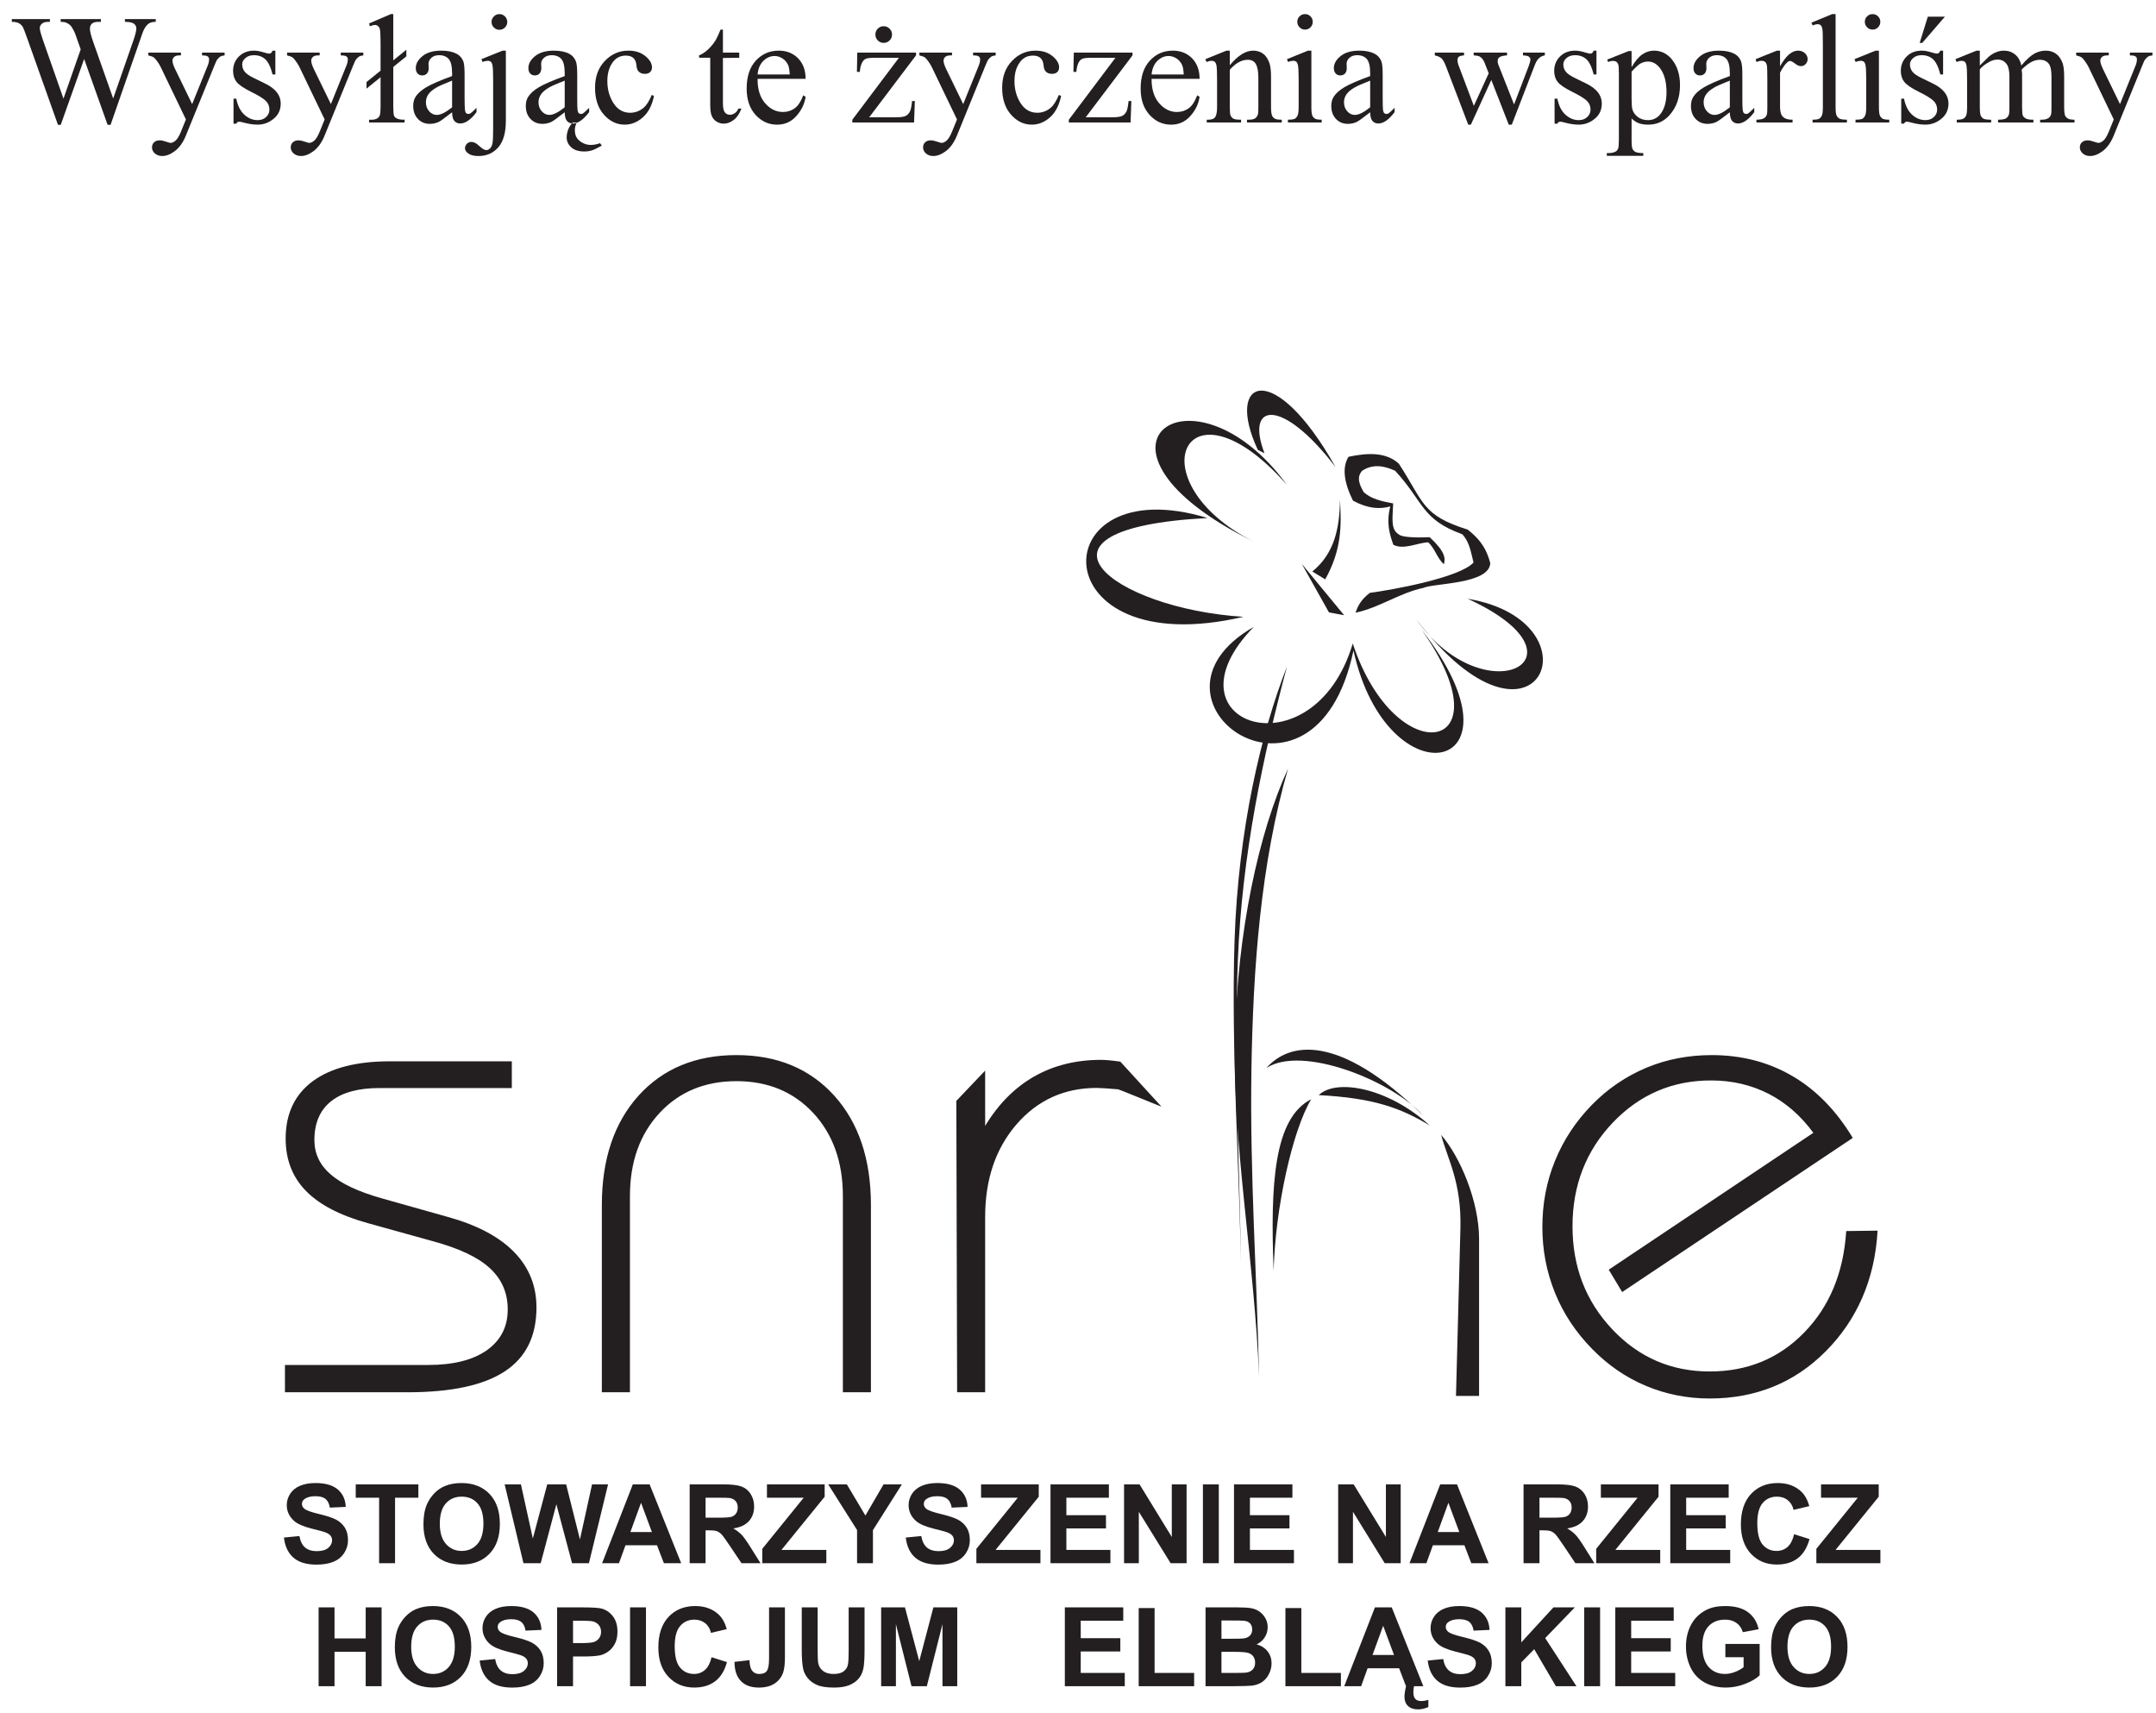 <?xml version="1.0" encoding="UTF-8"?>
<svg width="107pt" xmlns:xlink="http://www.w3.org/1999/xlink" xmlns="http://www.w3.org/2000/svg" height="85pt" viewBox="0 0 107 85" >
 <g transform="translate(14.142, 52.355)" style="fill:#231f20; fill-rule:evenodd; stroke:none; stroke-width:1; stroke-linecap:butt; stroke-linejoin:miter; stroke-dasharray:none;" >
  <path d="M79.04 8.711 C78.906 11.146 78.003 13.164 76.452 14.714 C74.901 16.266 72.984 17.04 70.706 17.04 C69.6 17.04 68.543 16.832 67.541 16.412 C66.537 15.992 65.654 15.378 64.868 14.575 C64.066 13.755 63.451 12.837 63.031 11.798 C62.61 10.761 62.404 9.671 62.404 8.528 C62.404 7.374 62.609 6.276 63.031 5.246 C63.45 4.219 64.061 3.287 64.868 2.464 C65.657 1.658 66.561 1.048 67.569 0.626 C68.572 0.207 69.657 0 70.811 0 C72.295 0 73.629 0.348 74.811 1.038 C75.994 1.728 76.991 2.754 77.809 4.11 C77.809 4.11 66.364 11.758 66.364 11.758 C66.364 11.758 65.698 10.648 65.698 10.648 C65.698 10.648 75.853 3.856 75.853 3.856 C75.228 3.009 74.492 2.36 73.629 1.919 C72.769 1.48 71.819 1.258 70.776 1.258 C68.852 1.258 67.227 1.958 65.894 3.356 C64.565 4.753 63.9 6.471 63.9 8.494 C63.9 10.511 64.559 12.218 65.878 13.612 C67.196 15.006 68.805 15.699 70.706 15.699 C72.579 15.699 74.141 15.058 75.397 13.768 C76.65 12.482 77.352 10.806 77.484 8.731 C77.484 8.731 79.04 8.711 79.04 8.711 Z M33.359 16.731 C33.359 16.731 33.32 2.272 33.32 2.272 C33.32 2.272 34.75 0.77 34.75 0.77 C34.75 0.77 34.75 3.513 34.75 3.513 C35.406 2.429 36.218 1.611 37.185 1.06 C38.154 0.51 39.256 0.237 40.491 0.237 C40.606 0.237 40.734 0.244 40.88 0.256 C41.03 0.268 41.221 0.29 41.459 0.325 C41.459 0.325 43.501 2.557 43.501 2.557 C43.477 2.557 41.4 1.702 41.353 1.698 C40.827 1.656 40.467 1.629 40.288 1.629 C38.682 1.629 37.353 2.231 36.31 3.433 C35.273 4.632 34.75 6.163 34.75 8.035 C34.75 8.035 34.75 16.731 34.75 16.731 C34.75 16.731 33.359 16.731 33.359 16.731 Z M17.121 16.731 C17.121 16.731 15.727 16.731 15.727 16.731 C15.727 16.731 15.727 7.443 15.727 7.443 C15.727 5.165 16.338 3.356 17.549 2.011 C18.761 0.673 20.378 0 22.408 0 C24.431 0 26.048 0.673 27.26 2.011 C28.472 3.356 29.081 5.165 29.081 7.443 C29.081 7.443 29.081 16.731 29.081 16.731 C29.081 16.731 27.689 16.731 27.689 16.731 C27.689 16.731 27.689 6.997 27.689 6.997 C27.689 5.299 27.196 3.925 26.216 2.87 C25.237 1.82 23.967 1.293 22.408 1.293 C20.842 1.293 19.572 1.82 18.593 2.87 C17.613 3.925 17.121 5.299 17.121 6.997 C17.121 6.997 17.121 16.731 17.121 16.731 Z M0 15.376 C0 15.376 7.113 15.376 7.113 15.376 C8.36 15.376 9.329 15.132 10.019 14.646 C10.708 14.157 11.056 13.484 11.056 12.621 C11.056 11.798 10.76 11.114 10.163 10.568 C9.572 10.023 8.615 9.577 7.305 9.225 C7.305 9.225 4.128 8.343 4.128 8.343 C2.736 7.96 1.704 7.42 1.038 6.736 C0.371 6.053 0.035 5.189 0.035 4.144 C0.035 2.91 0.481 1.966 1.374 1.299 C2.272 0.638 3.548 0.308 5.212 0.308 C5.212 0.308 11.259 0.308 11.259 0.308 C11.259 0.308 11.259 1.635 11.259 1.635 C11.259 1.635 4.69 1.635 4.69 1.635 C3.635 1.635 2.835 1.855 2.284 2.295 C1.733 2.736 1.461 3.38 1.461 4.215 C1.461 4.887 1.727 5.449 2.261 5.914 C2.789 6.377 3.635 6.777 4.789 7.103 C4.789 7.103 8.099 8.035 8.099 8.035 C9.537 8.435 10.627 9.01 11.37 9.77 C12.111 10.528 12.482 11.444 12.482 12.523 C12.482 13.949 11.96 15.004 10.911 15.693 C9.862 16.384 8.255 16.731 6.082 16.731 C6.082 16.731 0 16.731 0 16.731 C0 16.731 0 15.376 0 15.376 Z" />
 </g>
 <g transform="translate(61.087, 33.074)" style="fill:#231f20; fill-rule:evenodd; stroke:none; stroke-width:1; stroke-linecap:butt; stroke-linejoin:miter; stroke-dasharray:none;" >
  <path d="M2.785 0 C1.591 4.457 0.549 9.374 0.348 14.547 C0.144 19.767 0.454 25.204 0.518 30.569 C0.445 25.061 0 19.041 0.184 13.555 C0.366 8.131 1.492 3.295 2.785 0 " />
 </g>
 <g transform="translate(61.171, 38.14)" style="fill:#231f20; fill-rule:evenodd; stroke:none; stroke-width:1; stroke-linecap:butt; stroke-linejoin:miter; stroke-dasharray:none;" >
  <path d="M2.753 0 C1.3 3.165 0.231 8.104 0.116 13.389 C0 18.707 1.087 24.402 1.315 30.169 C1.214 25.312 0.855 20.13 0.935 14.982 C1.017 9.869 1.393 4.726 2.753 0 " />
 </g>
 <g transform="translate(50.107, 17.613)" style="fill:#231f20; fill-rule:evenodd; stroke:none; stroke-width:1; stroke-linecap:butt; stroke-linejoin:miter; stroke-dasharray:none;" >
  <path d="M12.648 4.879 C12.648 4.879 12.317 4.709 12.317 4.709 C10.661 1.17 13.117 0.126 16.174 5.562 C13.532 2.112 11.68 2.346 12.648 4.879 Z M12.127 9.271 C6.186 6.282 8.702 0.713 13.765 6.448 C9.045 0 2.655 4.616 12.127 9.271 Z M11.604 12.994 C5.096 12.592 0 8.608 9.823 8.092 C1.58 5.57 1.447 15.366 11.604 12.994 Z M22.733 12.098 C29.155 15.045 23.59 17.945 20.186 13.123 C26.16 20.948 29.461 13.227 22.733 12.098 Z M20.432 13.617 C24.822 19.795 19.16 20.782 17.03 14.318 C15.061 20.901 7.416 18.305 12.118 13.493 C5.742 17.14 15.151 23.804 17.064 14.666 C18.752 22.31 26.048 20.804 20.432 13.617 " />
 </g>
 <g transform="translate(66.609, 22.429)" style="fill:#231f20; fill-rule:evenodd; stroke:none; stroke-width:1; stroke-linecap:butt; stroke-linejoin:miter; stroke-dasharray:none;" >
  <path d="M0.665 7.974 C0.777 7.648 0.932 7.321 1.376 6.989 C2.479 6.843 5.837 6.239 6.521 5.483 C6.393 4.985 6.322 4.456 5.96 4.08 C3.922 3.34 4.068 2.493 2.631 0.931 C2.057 0.666 1.501 0.592 0.991 0.933 C0.705 1.257 0.856 1.62 1.071 1.991 C1.421 2.319 1.963 2.45 2.532 2.551 C2.509 3.251 2.393 3.834 2.805 4.083 C2.938 4.228 3.603 4.259 4.343 4.228 C5.085 4.912 5.144 5.258 5.049 5.566 C4.712 5.281 4.601 4.764 4.264 4.478 C3.697 4.519 3.058 4.862 2.543 4.606 C2.38 4.143 2.17 3.557 2.39 2.699 C1.873 2.845 1.284 2.819 0.537 2.413 C0.072 1.473 0 0.747 0.316 0.238 C1.278 0.034 2.17 0 2.812 0.576 C4.062 2.483 3.941 3.137 6.226 3.848 C6.983 4.432 7.206 4.975 7.351 5.513 C7.311 6.565 4.545 6.504 4.029 6.743 C2.822 7.003 1.872 7.715 0.665 7.974 " />
 </g>
 <g transform="translate(65.128, 24.796)" style="fill:#231f20; fill-rule:evenodd; stroke:none; stroke-width:1; stroke-linecap:butt; stroke-linejoin:miter; stroke-dasharray:none;" >
  <path d="M1.374 0 C1.358 1.389 1.105 2.669 0 3.562 C0.213 3.692 0.427 3.823 0.641 3.953 C1.484 2.449 1.443 1.22 1.374 0 " />
 </g>
 <g transform="translate(64.607, 27.981)" style="fill:#231f20; fill-rule:evenodd; stroke:none; stroke-width:1; stroke-linecap:butt; stroke-linejoin:miter; stroke-dasharray:none;" >
  <path d="M0 0 C0 0 1.348 2.407 1.348 2.407 C1.348 2.407 2.102 2.548 2.102 2.548 C2.102 2.548 0 0 0 0 Z" />
 </g>
 <g transform="translate(62.85, 51.23)" style="fill:#231f20; fill-rule:evenodd; stroke:none; stroke-width:1; stroke-linecap:butt; stroke-linejoin:miter; stroke-dasharray:none;" >
  <path d="M2.223 3.315 C0.368 4.26 0.192 7.525 0.359 11.826 C0.44 8.709 1.292 4.868 2.223 3.315 Z M7.766 4.112 C6.237 2.397 1.754 0.604 0 1.768 C1.113 0.491 3.566 0 7.766 4.112 Z M8.107 4.617 C6.014 2.716 3.443 2.284 2.599 3.111 C5.349 3.255 6.676 3.757 8.107 4.617 " />
 </g>
 <g transform="translate(71.523, 56.316)" style="fill:#231f20; fill-rule:evenodd; stroke:none; stroke-width:1; stroke-linecap:butt; stroke-linejoin:miter; stroke-dasharray:none;" >
  <path d="M0 0 C0.945 1.079 1.882 3.306 1.882 5.163 C1.882 5.163 1.882 12.952 1.882 12.952 C1.882 12.952 0.736 12.952 0.736 12.952 C0.736 12.952 0.956 4.644 0.956 4.644 C1.016 2.343 0.322 1.215 0 0 " />
 </g>
 <g transform="translate(14.091, 73.59)" style="fill:#231f20; fill-rule:nonzero; stroke:none; stroke-width:1; stroke-linecap:butt; stroke-linejoin:miter; stroke-dasharray:none;" >
  <path d="M0 2.705 C0 2.705 0.769 2.63 0.769 2.63 C0.815 2.889 0.908 3.078 1.05 3.199 C1.191 3.319 1.382 3.38 1.622 3.38 C1.876 3.38 2.068 3.327 2.197 3.218 C2.326 3.111 2.39 2.984 2.39 2.841 C2.39 2.748 2.363 2.67 2.308 2.606 C2.255 2.54 2.16 2.483 2.025 2.435 C1.933 2.403 1.721 2.347 1.393 2.265 C0.969 2.16 0.672 2.031 0.502 1.877 C0.262 1.663 0.141 1.4 0.141 1.091 C0.141 0.892 0.198 0.706 0.311 0.531 C0.424 0.359 0.587 0.226 0.799 0.136 C1.012 0.046 1.268 0 1.568 0 C2.06 0 2.429 0.108 2.677 0.322 C2.925 0.538 3.056 0.825 3.068 1.184 C3.068 1.184 2.279 1.219 2.279 1.219 C2.245 1.017 2.172 0.874 2.061 0.786 C1.95 0.697 1.783 0.653 1.561 0.653 C1.332 0.653 1.151 0.7 1.02 0.795 C0.938 0.856 0.895 0.935 0.895 1.038 C0.895 1.13 0.936 1.209 1.014 1.275 C1.113 1.358 1.355 1.445 1.74 1.536 C2.124 1.628 2.408 1.721 2.592 1.817 C2.775 1.915 2.919 2.048 3.025 2.216 C3.128 2.384 3.18 2.591 3.18 2.839 C3.18 3.062 3.118 3.273 2.994 3.467 C2.869 3.663 2.693 3.809 2.465 3.903 C2.238 3.999 1.954 4.048 1.614 4.048 C1.12 4.048 0.74 3.933 0.475 3.705 C0.21 3.476 0.051 3.143 0 2.705 " />
 </g>
 <g transform="translate(17.655, 73.656)" style="fill:#231f20; fill-rule:nonzero; stroke:none; stroke-width:1; stroke-linecap:butt; stroke-linejoin:miter; stroke-dasharray:none;" >
  <path d="M1.16 3.911 C1.16 3.911 1.16 0.662 1.16 0.662 C1.16 0.662 0 0.662 0 0.662 C0 0.662 0 0 0 0 C0 0 3.108 0 3.108 0 C3.108 0 3.108 0.662 3.108 0.662 C3.108 0.662 1.951 0.662 1.951 0.662 C1.951 0.662 1.951 3.911 1.951 3.911 C1.951 3.911 1.16 3.911 1.16 3.911 Z" />
 </g>
 <g transform="translate(21.015, 73.59)" style="fill:#231f20; fill-rule:nonzero; stroke:none; stroke-width:1; stroke-linecap:butt; stroke-linejoin:miter; stroke-dasharray:none;" >
  <path d="M0.812 2.021 C0.812 2.462 0.916 2.799 1.12 3.026 C1.324 3.256 1.584 3.369 1.899 3.369 C2.213 3.369 2.472 3.257 2.675 3.029 C2.876 2.802 2.977 2.462 2.977 2.009 C2.977 1.562 2.878 1.227 2.682 1.006 C2.486 0.785 2.224 0.675 1.899 0.675 C1.574 0.675 1.311 0.787 1.112 1.01 C0.913 1.233 0.812 1.569 0.812 2.021 Z M0 2.046 C0 1.647 0.059 1.313 0.178 1.043 C0.268 0.844 0.389 0.666 0.543 0.506 C0.697 0.349 0.865 0.232 1.048 0.155 C1.292 0.051 1.572 0 1.891 0 C2.467 0 2.928 0.179 3.275 0.536 C3.62 0.894 3.793 1.391 3.793 2.027 C3.793 2.659 3.621 3.153 3.278 3.509 C2.935 3.865 2.476 4.044 1.902 4.044 C1.32 4.044 0.858 3.867 0.514 3.513 C0.171 3.157 0 2.668 0 2.046 " />
 </g>
 <g transform="translate(25.045, 73.656)" style="fill:#231f20; fill-rule:nonzero; stroke:none; stroke-width:1; stroke-linecap:butt; stroke-linejoin:miter; stroke-dasharray:none;" >
  <path d="M0.934 3.911 C0.934 3.911 0 0 0 0 C0 0 0.808 0 0.808 0 C0.808 0 1.399 2.687 1.399 2.687 C1.399 2.687 2.114 0 2.114 0 C2.114 0 3.052 0 3.052 0 C3.052 0 3.737 2.732 3.737 2.732 C3.737 2.732 4.338 0 4.338 0 C4.338 0 5.133 0 5.133 0 C5.133 0 4.183 3.911 4.183 3.911 C4.183 3.911 3.345 3.911 3.345 3.911 C3.345 3.911 2.567 0.987 2.567 0.987 C2.567 0.987 1.79 3.911 1.79 3.911 C1.79 3.911 0.934 3.911 0.934 3.911 Z" />
 </g>
 <g transform="translate(29.882, 73.656)" style="fill:#231f20; fill-rule:nonzero; stroke:none; stroke-width:1; stroke-linecap:butt; stroke-linejoin:miter; stroke-dasharray:none;" >
  <path d="M2.471 2.364 C2.471 2.364 1.932 0.913 1.932 0.913 C1.932 0.913 1.404 2.364 1.404 2.364 C1.404 2.364 2.471 2.364 2.471 2.364 Z M3.924 3.911 C3.924 3.911 3.066 3.911 3.066 3.911 C3.066 3.911 2.724 3.023 2.724 3.023 C2.724 3.023 1.16 3.023 1.16 3.023 C1.16 3.023 0.837 3.911 0.837 3.911 C0.837 3.911 0 3.911 0 3.911 C0 3.911 1.524 0 1.524 0 C1.524 0 2.358 0 2.358 0 C2.358 0 3.924 3.911 3.924 3.911 Z" />
 </g>
 <g transform="translate(34.227, 73.656)" style="fill:#231f20; fill-rule:nonzero; stroke:none; stroke-width:1; stroke-linecap:butt; stroke-linejoin:miter; stroke-dasharray:none;" >
  <path d="M0.79 1.653 C0.79 1.653 1.373 1.653 1.373 1.653 C1.753 1.653 1.99 1.639 2.084 1.607 C2.178 1.575 2.252 1.519 2.305 1.442 C2.358 1.362 2.386 1.265 2.386 1.147 C2.386 1.016 2.35 0.909 2.28 0.829 C2.209 0.747 2.111 0.697 1.982 0.676 C1.918 0.667 1.726 0.662 1.406 0.662 C1.406 0.662 0.79 0.662 0.79 0.662 C0.79 0.662 0.79 1.653 0.79 1.653 Z M0 3.911 C0 3.911 0 0 0 0 C0 0 1.663 0 1.663 0 C2.081 0 2.383 0.035 2.573 0.106 C2.763 0.176 2.914 0.301 3.028 0.479 C3.143 0.66 3.199 0.865 3.199 1.097 C3.199 1.39 3.112 1.634 2.941 1.824 C2.768 2.015 2.51 2.135 2.166 2.186 C2.337 2.285 2.479 2.395 2.59 2.513 C2.7 2.634 2.85 2.844 3.038 3.148 C3.038 3.148 3.516 3.911 3.516 3.911 C3.516 3.911 2.572 3.911 2.572 3.911 C2.572 3.911 2.001 3.06 2.001 3.06 C1.798 2.757 1.659 2.564 1.585 2.484 C1.511 2.406 1.431 2.353 1.348 2.322 C1.264 2.293 1.132 2.279 0.95 2.279 C0.95 2.279 0.79 2.279 0.79 2.279 C0.79 2.279 0.79 3.911 0.79 3.911 C0.79 3.911 0 3.911 0 3.911 Z" />
 </g>
 <g transform="translate(37.831, 73.656)" style="fill:#231f20; fill-rule:nonzero; stroke:none; stroke-width:1; stroke-linecap:butt; stroke-linejoin:miter; stroke-dasharray:none;" >
  <path d="M0 3.911 C0 3.911 0 3.198 0 3.198 C0 3.198 2.055 0.662 2.055 0.662 C2.055 0.662 0.232 0.662 0.232 0.662 C0.232 0.662 0.232 0 0.232 0 C0.232 0 3.096 0 3.096 0 C3.096 0 3.096 0.613 3.096 0.613 C3.096 0.613 0.952 3.252 0.952 3.252 C0.952 3.252 3.179 3.252 3.179 3.252 C3.179 3.252 3.179 3.911 3.179 3.911 C3.179 3.911 0 3.911 0 3.911 Z" />
 </g>
 <g transform="translate(41.102, 73.656)" style="fill:#231f20; fill-rule:nonzero; stroke:none; stroke-width:1; stroke-linecap:butt; stroke-linejoin:miter; stroke-dasharray:none;" >
  <path d="M1.433 3.911 C1.433 3.911 1.433 2.266 1.433 2.266 C1.433 2.266 0 0 0 0 C0 0 0.926 0 0.926 0 C0.926 0 1.847 1.547 1.847 1.547 C1.847 1.547 2.748 0 2.748 0 C2.748 0 3.657 0 3.657 0 C3.657 0 2.221 2.271 2.221 2.271 C2.221 2.271 2.221 3.911 2.221 3.911 C2.221 3.911 1.433 3.911 1.433 3.911 Z" />
 </g>
 <g transform="translate(44.952, 73.59)" style="fill:#231f20; fill-rule:nonzero; stroke:none; stroke-width:1; stroke-linecap:butt; stroke-linejoin:miter; stroke-dasharray:none;" >
  <path d="M0 2.705 C0 2.705 0.769 2.63 0.769 2.63 C0.814 2.889 0.908 3.078 1.05 3.199 C1.192 3.319 1.382 3.38 1.622 3.38 C1.876 3.38 2.068 3.327 2.197 3.218 C2.326 3.111 2.39 2.984 2.39 2.841 C2.39 2.748 2.363 2.67 2.308 2.606 C2.254 2.54 2.16 2.483 2.025 2.435 C1.933 2.403 1.721 2.347 1.393 2.265 C0.969 2.16 0.672 2.031 0.502 1.877 C0.262 1.663 0.141 1.4 0.141 1.091 C0.141 0.892 0.198 0.706 0.311 0.531 C0.424 0.359 0.587 0.226 0.799 0.136 C1.012 0.046 1.268 0 1.568 0 C2.06 0 2.429 0.108 2.677 0.322 C2.925 0.538 3.056 0.825 3.068 1.184 C3.068 1.184 2.279 1.219 2.279 1.219 C2.245 1.017 2.172 0.874 2.061 0.786 C1.95 0.697 1.783 0.653 1.561 0.653 C1.332 0.653 1.151 0.7 1.021 0.795 C0.938 0.856 0.896 0.935 0.896 1.038 C0.896 1.13 0.936 1.209 1.014 1.275 C1.113 1.358 1.355 1.445 1.74 1.536 C2.124 1.628 2.408 1.721 2.591 1.817 C2.775 1.915 2.919 2.048 3.025 2.216 C3.128 2.384 3.18 2.591 3.18 2.839 C3.18 3.062 3.118 3.273 2.994 3.467 C2.868 3.663 2.693 3.809 2.465 3.903 C2.238 3.999 1.954 4.048 1.613 4.048 C1.119 4.048 0.74 3.933 0.475 3.705 C0.209 3.476 0.051 3.143 0 2.705 " />
 </g>
 <g transform="translate(48.457, 73.656)" style="fill:#231f20; fill-rule:nonzero; stroke:none; stroke-width:1; stroke-linecap:butt; stroke-linejoin:miter; stroke-dasharray:none;" >
  <path d="M0 3.911 C0 3.911 0 3.198 0 3.198 C0 3.198 2.055 0.662 2.055 0.662 C2.055 0.662 0.232 0.662 0.232 0.662 C0.232 0.662 0.232 0 0.232 0 C0.232 0 3.096 0 3.096 0 C3.096 0 3.096 0.613 3.096 0.613 C3.096 0.613 0.952 3.252 0.952 3.252 C0.952 3.252 3.179 3.252 3.179 3.252 C3.179 3.252 3.179 3.911 3.179 3.911 C3.179 3.911 0 3.911 0 3.911 Z" />
 </g>
 <g transform="translate(52.135, 73.656)" style="fill:#231f20; fill-rule:nonzero; stroke:none; stroke-width:1; stroke-linecap:butt; stroke-linejoin:miter; stroke-dasharray:none;" >
  <path d="M0 3.911 C0 3.911 0 0 0 0 C0 0 2.898 0 2.898 0 C2.898 0 2.898 0.662 2.898 0.662 C2.898 0.662 0.788 0.662 0.788 0.662 C0.788 0.662 0.788 1.529 0.788 1.529 C0.788 1.529 2.753 1.529 2.753 1.529 C2.753 1.529 2.753 2.187 2.753 2.187 C2.753 2.187 0.788 2.187 0.788 2.187 C0.788 2.187 0.788 3.252 0.788 3.252 C0.788 3.252 2.973 3.252 2.973 3.252 C2.973 3.252 2.973 3.911 2.973 3.911 C2.973 3.911 0 3.911 0 3.911 Z" />
 </g>
 <g transform="translate(55.786, 73.656)" style="fill:#231f20; fill-rule:nonzero; stroke:none; stroke-width:1; stroke-linecap:butt; stroke-linejoin:miter; stroke-dasharray:none;" >
  <path d="M0 3.911 C0 3.911 0 0 0 0 C0 0 0.769 0 0.769 0 C0.769 0 2.369 2.611 2.369 2.611 C2.369 2.611 2.369 0 2.369 0 C2.369 0 3.103 0 3.103 0 C3.103 0 3.103 3.911 3.103 3.911 C3.103 3.911 2.31 3.911 2.31 3.911 C2.31 3.911 0.733 1.361 0.733 1.361 C0.733 1.361 0.733 3.911 0.733 3.911 C0.733 3.911 0 3.911 0 3.911 Z" />
 </g>
 <g transform="translate(59.699, 73.656)" style="fill:#231f20; fill-rule:nonzero; stroke:none; stroke-width:1; stroke-linecap:butt; stroke-linejoin:miter; stroke-dasharray:none;" >
  <path d="M0 0 C0 0 0.789 0 0.789 0 C0.789 0 0.789 3.911 0.789 3.911 C0.789 3.911 0 3.911 0 3.911 C0 3.911 0 0 0 0 Z" />
 </g>
 <g transform="translate(61.242, 73.656)" style="fill:#231f20; fill-rule:nonzero; stroke:none; stroke-width:1; stroke-linecap:butt; stroke-linejoin:miter; stroke-dasharray:none;" >
  <path d="M0 3.911 C0 3.911 0 0 0 0 C0 0 2.899 0 2.899 0 C2.899 0 2.899 0.662 2.899 0.662 C2.899 0.662 0.79 0.662 0.79 0.662 C0.79 0.662 0.79 1.529 0.79 1.529 C0.79 1.529 2.753 1.529 2.753 1.529 C2.753 1.529 2.753 2.187 2.753 2.187 C2.753 2.187 0.79 2.187 0.79 2.187 C0.79 2.187 0.79 3.252 0.79 3.252 C0.79 3.252 2.975 3.252 2.975 3.252 C2.975 3.252 2.975 3.911 2.975 3.911 C2.975 3.911 0 3.911 0 3.911 Z" />
 </g>
 <g transform="translate(66.412, 73.656)" style="fill:#231f20; fill-rule:nonzero; stroke:none; stroke-width:1; stroke-linecap:butt; stroke-linejoin:miter; stroke-dasharray:none;" >
  <path d="M0 3.911 C0 3.911 0 0 0 0 C0 0 0.769 0 0.769 0 C0.769 0 2.369 2.611 2.369 2.611 C2.369 2.611 2.369 0 2.369 0 C2.369 0 3.103 0 3.103 0 C3.103 0 3.103 3.911 3.103 3.911 C3.103 3.911 2.31 3.911 2.31 3.911 C2.31 3.911 0.734 1.361 0.734 1.361 C0.734 1.361 0.734 3.911 0.734 3.911 C0.734 3.911 0 3.911 0 3.911 Z" />
 </g>
 <g transform="translate(69.952, 73.656)" style="fill:#231f20; fill-rule:nonzero; stroke:none; stroke-width:1; stroke-linecap:butt; stroke-linejoin:miter; stroke-dasharray:none;" >
  <path d="M2.471 2.364 C2.471 2.364 1.931 0.913 1.931 0.913 C1.931 0.913 1.403 2.364 1.403 2.364 C1.403 2.364 2.471 2.364 2.471 2.364 Z M3.925 3.911 C3.925 3.911 3.066 3.911 3.066 3.911 C3.066 3.911 2.725 3.023 2.725 3.023 C2.725 3.023 1.16 3.023 1.16 3.023 C1.16 3.023 0.838 3.911 0.838 3.911 C0.838 3.911 0 3.911 0 3.911 C0 3.911 1.524 0 1.524 0 C1.524 0 2.358 0 2.358 0 C2.358 0 3.925 3.911 3.925 3.911 Z" />
 </g>
 <g transform="translate(75.612, 73.656)" style="fill:#231f20; fill-rule:nonzero; stroke:none; stroke-width:1; stroke-linecap:butt; stroke-linejoin:miter; stroke-dasharray:none;" >
  <path d="M0.79 1.653 C0.79 1.653 1.374 1.653 1.374 1.653 C1.753 1.653 1.99 1.639 2.084 1.607 C2.178 1.575 2.252 1.519 2.306 1.442 C2.358 1.362 2.387 1.265 2.387 1.147 C2.387 1.016 2.351 0.909 2.281 0.829 C2.21 0.747 2.111 0.697 1.982 0.676 C1.919 0.667 1.727 0.662 1.406 0.662 C1.406 0.662 0.79 0.662 0.79 0.662 C0.79 0.662 0.79 1.653 0.79 1.653 Z M0 3.911 C0 3.911 0 0 0 0 C0 0 1.663 0 1.663 0 C2.081 0 2.385 0.035 2.573 0.106 C2.763 0.176 2.915 0.301 3.029 0.479 C3.143 0.66 3.199 0.865 3.199 1.097 C3.199 1.39 3.112 1.634 2.94 1.824 C2.769 2.015 2.51 2.135 2.166 2.186 C2.338 2.285 2.478 2.395 2.59 2.513 C2.701 2.634 2.851 2.844 3.038 3.148 C3.038 3.148 3.517 3.911 3.517 3.911 C3.517 3.911 2.572 3.911 2.572 3.911 C2.572 3.911 2.002 3.06 2.002 3.06 C1.799 2.757 1.66 2.564 1.585 2.484 C1.511 2.406 1.432 2.353 1.348 2.322 C1.265 2.293 1.132 2.279 0.95 2.279 C0.95 2.279 0.79 2.279 0.79 2.279 C0.79 2.279 0.79 3.911 0.79 3.911 C0.79 3.911 0 3.911 0 3.911 Z" />
 </g>
 <g transform="translate(79.217, 73.656)" style="fill:#231f20; fill-rule:nonzero; stroke:none; stroke-width:1; stroke-linecap:butt; stroke-linejoin:miter; stroke-dasharray:none;" >
  <path d="M0 3.911 C0 3.911 0 3.198 0 3.198 C0 3.198 2.054 0.662 2.054 0.662 C2.054 0.662 0.232 0.662 0.232 0.662 C0.232 0.662 0.232 0 0.232 0 C0.232 0 3.095 0 3.095 0 C3.095 0 3.095 0.613 3.095 0.613 C3.095 0.613 0.952 3.252 0.952 3.252 C0.952 3.252 3.178 3.252 3.178 3.252 C3.178 3.252 3.178 3.911 3.178 3.911 C3.178 3.911 0 3.911 0 3.911 Z" />
 </g>
 <g transform="translate(82.894, 73.656)" style="fill:#231f20; fill-rule:nonzero; stroke:none; stroke-width:1; stroke-linecap:butt; stroke-linejoin:miter; stroke-dasharray:none;" >
  <path d="M0 3.911 C0 3.911 0 0 0 0 C0 0 2.899 0 2.899 0 C2.899 0 2.899 0.662 2.899 0.662 C2.899 0.662 0.789 0.662 0.789 0.662 C0.789 0.662 0.789 1.529 0.789 1.529 C0.789 1.529 2.753 1.529 2.753 1.529 C2.753 1.529 2.753 2.187 2.753 2.187 C2.753 2.187 0.789 2.187 0.789 2.187 C0.789 2.187 0.789 3.252 0.789 3.252 C0.789 3.252 2.975 3.252 2.975 3.252 C2.975 3.252 2.975 3.911 2.975 3.911 C2.975 3.911 0 3.911 0 3.911 Z" />
 </g>
 <g transform="translate(86.398, 73.59)" style="fill:#231f20; fill-rule:nonzero; stroke:none; stroke-width:1; stroke-linecap:butt; stroke-linejoin:miter; stroke-dasharray:none;" >
  <path d="M2.642 2.54 C2.642 2.54 3.406 2.781 3.406 2.781 C3.288 3.21 3.094 3.525 2.821 3.734 C2.549 3.941 2.202 4.044 1.782 4.044 C1.263 4.044 0.836 3.867 0.502 3.513 C0.168 3.157 0 2.671 0 2.058 C0 1.405 0.169 0.9 0.505 0.539 C0.841 0.18 1.282 0 1.83 0 C2.309 0 2.697 0.142 2.995 0.424 C3.174 0.592 3.308 0.832 3.397 1.145 C3.397 1.145 2.615 1.331 2.615 1.331 C2.568 1.128 2.473 0.968 2.324 0.851 C2.179 0.733 1.999 0.675 1.79 0.675 C1.501 0.675 1.266 0.778 1.085 0.987 C0.904 1.195 0.815 1.532 0.815 1.997 C0.815 2.492 0.902 2.846 1.08 3.055 C1.259 3.265 1.489 3.369 1.774 3.369 C1.984 3.369 2.165 3.303 2.316 3.17 C2.467 3.036 2.575 2.825 2.642 2.54 " />
 </g>
 <g transform="translate(90.144, 73.656)" style="fill:#231f20; fill-rule:nonzero; stroke:none; stroke-width:1; stroke-linecap:butt; stroke-linejoin:miter; stroke-dasharray:none;" >
  <path d="M0 3.911 C0 3.911 0 3.198 0 3.198 C0 3.198 2.055 0.662 2.055 0.662 C2.055 0.662 0.232 0.662 0.232 0.662 C0.232 0.662 0.232 0 0.232 0 C0.232 0 3.095 0 3.095 0 C3.095 0 3.095 0.613 3.095 0.613 C3.095 0.613 0.953 3.252 0.953 3.252 C0.953 3.252 3.178 3.252 3.178 3.252 C3.178 3.252 3.178 3.911 3.178 3.911 C3.178 3.911 0 3.911 0 3.911 Z" />
 </g>
 <g transform="translate(15.812, 79.76)" style="fill:#231f20; fill-rule:nonzero; stroke:none; stroke-width:1; stroke-linecap:butt; stroke-linejoin:miter; stroke-dasharray:none;" >
  <path d="M0 3.911 C0 3.911 0 0 0 0 C0 0 0.79 0 0.79 0 C0.79 0 0.79 1.539 0.79 1.539 C0.79 1.539 2.337 1.539 2.337 1.539 C2.337 1.539 2.337 0 2.337 0 C2.337 0 3.126 0 3.126 0 C3.126 0 3.126 3.911 3.126 3.911 C3.126 3.911 2.337 3.911 2.337 3.911 C2.337 3.911 2.337 2.201 2.337 2.201 C2.337 2.201 0.79 2.201 0.79 2.201 C0.79 2.201 0.79 3.911 0.79 3.911 C0.79 3.911 0 3.911 0 3.911 Z" />
 </g>
 <g transform="translate(19.595, 79.694)" style="fill:#231f20; fill-rule:nonzero; stroke:none; stroke-width:1; stroke-linecap:butt; stroke-linejoin:miter; stroke-dasharray:none;" >
  <path d="M0.812 2.019 C0.812 2.462 0.916 2.798 1.12 3.026 C1.325 3.254 1.585 3.369 1.899 3.369 C2.213 3.369 2.473 3.256 2.675 3.027 C2.876 2.801 2.977 2.462 2.977 2.009 C2.977 1.561 2.878 1.226 2.683 1.005 C2.486 0.784 2.224 0.674 1.899 0.674 C1.574 0.674 1.312 0.786 1.112 1.01 C0.914 1.232 0.812 1.568 0.812 2.019 Z M0 2.045 C0 1.647 0.059 1.312 0.179 1.042 C0.268 0.843 0.389 0.665 0.543 0.506 C0.697 0.349 0.865 0.232 1.048 0.154 C1.292 0.051 1.572 0 1.892 0 C2.468 0 2.928 0.178 3.274 0.535 C3.621 0.893 3.793 1.39 3.793 2.026 C3.793 2.658 3.622 3.152 3.279 3.509 C2.935 3.864 2.476 4.044 1.902 4.044 C1.321 4.044 0.858 3.866 0.515 3.512 C0.171 3.156 0 2.667 0 2.045 " />
 </g>
 <g transform="translate(23.805, 79.694)" style="fill:#231f20; fill-rule:nonzero; stroke:none; stroke-width:1; stroke-linecap:butt; stroke-linejoin:miter; stroke-dasharray:none;" >
  <path d="M0 2.705 C0 2.705 0.768 2.629 0.768 2.629 C0.814 2.888 0.908 3.077 1.05 3.198 C1.191 3.318 1.381 3.38 1.622 3.38 C1.876 3.38 2.068 3.325 2.196 3.218 C2.326 3.109 2.39 2.984 2.39 2.841 C2.39 2.748 2.363 2.669 2.308 2.604 C2.255 2.539 2.16 2.482 2.024 2.434 C1.932 2.402 1.721 2.346 1.392 2.264 C0.969 2.159 0.672 2.029 0.501 1.877 C0.262 1.661 0.141 1.4 0.141 1.091 C0.141 0.891 0.197 0.705 0.31 0.531 C0.423 0.358 0.586 0.226 0.798 0.135 C1.012 0.045 1.268 0 1.568 0 C2.06 0 2.429 0.106 2.677 0.321 C2.924 0.537 3.055 0.825 3.067 1.184 C3.067 1.184 2.278 1.219 2.278 1.219 C2.245 1.017 2.172 0.872 2.061 0.785 C1.95 0.697 1.783 0.653 1.56 0.653 C1.331 0.653 1.151 0.699 1.022 0.795 C0.939 0.855 0.896 0.936 0.896 1.036 C0.896 1.129 0.935 1.208 1.013 1.274 C1.113 1.358 1.355 1.445 1.739 1.535 C2.124 1.627 2.408 1.72 2.592 1.816 C2.775 1.914 2.919 2.046 3.024 2.215 C3.127 2.383 3.179 2.591 3.179 2.838 C3.179 3.062 3.118 3.272 2.993 3.467 C2.868 3.663 2.693 3.809 2.464 3.903 C2.237 3.998 1.953 4.046 1.613 4.046 C1.12 4.046 0.739 3.933 0.474 3.704 C0.21 3.475 0.051 3.142 0 2.705 " />
 </g>
 <g transform="translate(27.649, 79.76)" style="fill:#231f20; fill-rule:nonzero; stroke:none; stroke-width:1; stroke-linecap:butt; stroke-linejoin:miter; stroke-dasharray:none;" >
  <path d="M0.79 0.662 C0.79 0.662 0.79 1.771 0.79 1.771 C0.79 1.771 1.221 1.771 1.221 1.771 C1.532 1.771 1.74 1.751 1.846 1.711 C1.949 1.67 2.032 1.605 2.092 1.518 C2.151 1.431 2.182 1.329 2.182 1.214 C2.182 1.072 2.14 0.955 2.057 0.862 C1.974 0.769 1.866 0.712 1.739 0.689 C1.645 0.671 1.454 0.662 1.171 0.662 C1.171 0.662 0.79 0.662 0.79 0.662 Z M0 3.911 C0 3.911 0 0 0 0 C0 0 1.267 0 1.267 0 C1.747 0 2.06 0.021 2.206 0.059 C2.429 0.118 2.617 0.245 2.769 0.442 C2.92 0.639 2.995 0.892 2.995 1.203 C2.995 1.443 2.952 1.645 2.864 1.809 C2.776 1.973 2.667 2.102 2.532 2.194 C2.398 2.287 2.262 2.351 2.124 2.38 C1.935 2.417 1.661 2.437 1.304 2.437 C1.304 2.437 0.79 2.437 0.79 2.437 C0.79 2.437 0.79 3.911 0.79 3.911 C0.79 3.911 0 3.911 0 3.911 Z" />
 </g>
 <g transform="translate(31.269, 79.76)" style="fill:#231f20; fill-rule:nonzero; stroke:none; stroke-width:1; stroke-linecap:butt; stroke-linejoin:miter; stroke-dasharray:none;" >
  <path d="M0 0 C0 0 0.79 0 0.79 0 C0.79 0 0.79 3.911 0.79 3.911 C0.79 3.911 0 3.911 0 3.911 C0 3.911 0 0 0 0 Z" />
 </g>
 <g transform="translate(32.673, 79.694)" style="fill:#231f20; fill-rule:nonzero; stroke:none; stroke-width:1; stroke-linecap:butt; stroke-linejoin:miter; stroke-dasharray:none;" >
  <path d="M2.641 2.539 C2.641 2.539 3.405 2.781 3.405 2.781 C3.289 3.208 3.094 3.525 2.82 3.732 C2.548 3.939 2.2 4.044 1.781 4.044 C1.262 4.044 0.835 3.866 0.501 3.512 C0.167 3.156 0 2.671 0 2.057 C0 1.405 0.168 0.9 0.504 0.54 C0.84 0.18 1.281 0 1.83 0 C2.308 0 2.696 0.141 2.995 0.424 C3.174 0.591 3.308 0.831 3.396 1.145 C3.396 1.145 2.613 1.33 2.613 1.33 C2.567 1.127 2.472 0.967 2.323 0.85 C2.178 0.733 1.999 0.674 1.79 0.674 C1.5 0.674 1.264 0.778 1.084 0.987 C0.903 1.194 0.812 1.531 0.812 1.997 C0.812 2.492 0.901 2.845 1.08 3.054 C1.258 3.264 1.489 3.369 1.772 3.369 C1.983 3.369 2.164 3.302 2.314 3.168 C2.466 3.035 2.574 2.824 2.641 2.539 " />
 </g>
 <g transform="translate(36.453, 79.76)" style="fill:#231f20; fill-rule:nonzero; stroke:none; stroke-width:1; stroke-linecap:butt; stroke-linejoin:miter; stroke-dasharray:none;" >
  <path d="M1.715 0 C1.715 0 2.502 0 2.502 0 C2.502 0 2.502 2.477 2.502 2.477 C2.502 2.799 2.473 3.049 2.417 3.223 C2.34 3.45 2.202 3.634 2 3.771 C1.799 3.909 1.533 3.979 1.205 3.979 C0.819 3.979 0.522 3.87 0.315 3.653 C0.106 3.438 0 3.121 0 2.703 C0 2.703 0.743 2.618 0.743 2.618 C0.753 2.841 0.785 3 0.843 3.093 C0.928 3.233 1.058 3.304 1.232 3.304 C1.407 3.304 1.532 3.253 1.605 3.152 C1.678 3.052 1.715 2.844 1.715 2.526 C1.715 2.526 1.715 0 1.715 0 Z" />
 </g>
 <g transform="translate(39.79, 79.76)" style="fill:#231f20; fill-rule:nonzero; stroke:none; stroke-width:1; stroke-linecap:butt; stroke-linejoin:miter; stroke-dasharray:none;" >
  <path d="M0 0 C0 0 0.789 0 0.789 0 C0.789 0 0.789 2.118 0.789 2.118 C0.789 2.455 0.8 2.673 0.818 2.772 C0.853 2.933 0.934 3.061 1.061 3.157 C1.188 3.255 1.361 3.304 1.582 3.304 C1.807 3.304 1.976 3.258 2.089 3.165 C2.203 3.074 2.272 2.961 2.294 2.828 C2.317 2.694 2.328 2.474 2.328 2.164 C2.328 2.164 2.328 0 2.328 0 C2.328 0 3.117 0 3.117 0 C3.117 0 3.117 2.055 3.117 2.055 C3.117 2.524 3.098 2.856 3.055 3.05 C3.012 3.244 2.934 3.407 2.818 3.541 C2.703 3.674 2.55 3.78 2.358 3.859 C2.166 3.938 1.915 3.979 1.605 3.979 C1.232 3.979 0.949 3.934 0.756 3.849 C0.564 3.763 0.41 3.65 0.299 3.513 C0.187 3.374 0.113 3.229 0.077 3.079 C0.025 2.855 0 2.524 0 2.086 C0 2.086 0 0 0 0 Z" />
 </g>
 <g transform="translate(43.73, 79.76)" style="fill:#231f20; fill-rule:nonzero; stroke:none; stroke-width:1; stroke-linecap:butt; stroke-linejoin:miter; stroke-dasharray:none;" >
  <path d="M0 3.911 C0 3.911 0 0 0 0 C0 0 1.182 0 1.182 0 C1.182 0 1.891 2.668 1.891 2.668 C1.891 2.668 2.593 0 2.593 0 C2.593 0 3.777 0 3.777 0 C3.777 0 3.777 3.911 3.777 3.911 C3.777 3.911 3.044 3.911 3.044 3.911 C3.044 3.911 3.044 0.833 3.044 0.833 C3.044 0.833 2.268 3.911 2.268 3.911 C2.268 3.911 1.507 3.911 1.507 3.911 C1.507 3.911 0.733 0.833 0.733 0.833 C0.733 0.833 0.733 3.911 0.733 3.911 C0.733 3.911 0 3.911 0 3.911 Z" />
 </g>
 <g transform="translate(52.847, 79.76)" style="fill:#231f20; fill-rule:nonzero; stroke:none; stroke-width:1; stroke-linecap:butt; stroke-linejoin:miter; stroke-dasharray:none;" >
  <path d="M0 3.911 C0 3.911 0 0 0 0 C0 0 2.899 0 2.899 0 C2.899 0 2.899 0.662 2.899 0.662 C2.899 0.662 0.789 0.662 0.789 0.662 C0.789 0.662 0.789 1.529 0.789 1.529 C0.789 1.529 2.753 1.529 2.753 1.529 C2.753 1.529 2.753 2.188 2.753 2.188 C2.753 2.188 0.789 2.188 0.789 2.188 C0.789 2.188 0.789 3.252 0.789 3.252 C0.789 3.252 2.974 3.252 2.974 3.252 C2.974 3.252 2.974 3.911 2.974 3.911 C2.974 3.911 0 3.911 0 3.911 Z" />
 </g>
 <g transform="translate(56.512, 79.792)" style="fill:#231f20; fill-rule:nonzero; stroke:none; stroke-width:1; stroke-linecap:butt; stroke-linejoin:miter; stroke-dasharray:none;" >
  <path d="M0 3.879 C0 3.879 0 0 0 0 C0 0 0.789 0 0.789 0 C0.789 0 0.789 3.22 0.789 3.22 C0.789 3.22 2.752 3.22 2.752 3.22 C2.752 3.22 2.752 3.879 2.752 3.879 C2.752 3.879 0 3.879 0 3.879 Z" />
 </g>
 <g transform="translate(59.83, 79.76)" style="fill:#231f20; fill-rule:nonzero; stroke:none; stroke-width:1; stroke-linecap:butt; stroke-linejoin:miter; stroke-dasharray:none;" >
  <path d="M0.79 2.206 C0.79 2.206 0.79 3.252 0.79 3.252 C0.79 3.252 1.52 3.252 1.52 3.252 C1.806 3.252 1.986 3.245 2.062 3.228 C2.181 3.207 2.275 3.154 2.35 3.072 C2.423 2.99 2.46 2.879 2.46 2.74 C2.46 2.623 2.431 2.523 2.375 2.441 C2.317 2.359 2.235 2.3 2.128 2.263 C2.021 2.225 1.786 2.206 1.428 2.206 C1.428 2.206 0.79 2.206 0.79 2.206 Z M0.79 0.651 C0.79 0.651 0.79 1.556 0.79 1.556 C0.79 1.556 1.308 1.556 1.308 1.556 C1.615 1.556 1.807 1.551 1.881 1.542 C2.016 1.526 2.123 1.48 2.199 1.403 C2.277 1.325 2.315 1.224 2.315 1.097 C2.315 0.976 2.282 0.877 2.216 0.801 C2.149 0.726 2.05 0.681 1.919 0.665 C1.84 0.655 1.615 0.651 1.244 0.651 C1.244 0.651 0.79 0.651 0.79 0.651 Z M0 0 C0 0 1.563 0 1.563 0 C1.873 0 2.104 0.013 2.256 0.039 C2.408 0.064 2.544 0.119 2.664 0.201 C2.784 0.283 2.884 0.391 2.964 0.527 C3.044 0.663 3.084 0.816 3.084 0.985 C3.084 1.167 3.035 1.336 2.936 1.489 C2.837 1.643 2.703 1.757 2.535 1.833 C2.773 1.903 2.956 2.021 3.084 2.188 C3.213 2.355 3.276 2.552 3.276 2.777 C3.276 2.955 3.235 3.129 3.152 3.297 C3.069 3.464 2.956 3.6 2.813 3.699 C2.67 3.799 2.494 3.861 2.284 3.885 C2.151 3.898 1.834 3.908 1.331 3.911 C1.331 3.911 0 3.911 0 3.911 C0 3.911 0 0 0 0 Z" />
 </g>
 <g transform="translate(63.794, 79.792)" style="fill:#231f20; fill-rule:nonzero; stroke:none; stroke-width:1; stroke-linecap:butt; stroke-linejoin:miter; stroke-dasharray:none;" >
  <path d="M0 3.879 C0 3.879 0 0 0 0 C0 0 0.79 0 0.79 0 C0.79 0 0.79 3.22 0.79 3.22 C0.79 3.22 2.754 3.22 2.754 3.22 C2.754 3.22 2.754 3.879 2.754 3.879 C2.754 3.879 0 3.879 0 3.879 Z" />
 </g>
 <g transform="translate(66.713, 79.76)" style="fill:#231f20; fill-rule:nonzero; stroke:none; stroke-width:1; stroke-linecap:butt; stroke-linejoin:miter; stroke-dasharray:none;" >
  <path d="M3.084 3.843 C3.084 3.843 3.485 3.843 3.485 3.843 C3.449 3.941 3.432 4.07 3.432 4.226 C3.432 4.368 3.464 4.475 3.529 4.543 C3.596 4.613 3.689 4.647 3.813 4.647 C3.925 4.647 4.046 4.627 4.175 4.586 C4.175 4.586 4.175 4.946 4.175 4.946 C3.996 5.023 3.824 5.061 3.658 5.061 C3.447 5.061 3.282 5.005 3.164 4.893 C3.048 4.78 2.989 4.629 2.989 4.436 C2.989 4.29 3.022 4.091 3.084 3.843 Z M2.471 2.363 C2.471 2.363 1.932 0.913 1.932 0.913 C1.932 0.913 1.403 2.363 1.403 2.363 C1.403 2.363 2.471 2.363 2.471 2.363 Z M3.925 3.911 C3.925 3.911 3.065 3.911 3.065 3.911 C3.065 3.911 2.724 3.022 2.724 3.022 C2.724 3.022 1.16 3.022 1.16 3.022 C1.16 3.022 0.838 3.911 0.838 3.911 C0.838 3.911 0 3.911 0 3.911 C0 3.911 1.523 0 1.523 0 C1.523 0 2.358 0 2.358 0 C2.358 0 3.925 3.911 3.925 3.911 Z" />
 </g>
 <g transform="translate(70.856, 79.694)" style="fill:#231f20; fill-rule:nonzero; stroke:none; stroke-width:1; stroke-linecap:butt; stroke-linejoin:miter; stroke-dasharray:none;" >
  <path d="M0 2.705 C0 2.705 0.769 2.629 0.769 2.629 C0.812 2.888 0.908 3.077 1.05 3.198 C1.192 3.318 1.381 3.38 1.622 3.38 C1.876 3.38 2.068 3.325 2.196 3.218 C2.326 3.109 2.39 2.984 2.39 2.841 C2.39 2.748 2.362 2.669 2.309 2.604 C2.255 2.539 2.16 2.482 2.025 2.434 C1.932 2.402 1.722 2.346 1.392 2.264 C0.969 2.159 0.672 2.029 0.502 1.877 C0.262 1.661 0.142 1.4 0.142 1.091 C0.142 0.891 0.197 0.705 0.311 0.531 C0.423 0.358 0.586 0.226 0.798 0.135 C1.012 0.045 1.268 0 1.568 0 C2.06 0 2.429 0.106 2.677 0.321 C2.925 0.537 3.055 0.825 3.067 1.184 C3.067 1.184 2.278 1.219 2.278 1.219 C2.245 1.017 2.172 0.872 2.061 0.785 C1.949 0.697 1.783 0.653 1.561 0.653 C1.331 0.653 1.151 0.699 1.021 0.795 C0.938 0.855 0.896 0.936 0.896 1.036 C0.896 1.129 0.935 1.208 1.013 1.274 C1.112 1.358 1.355 1.445 1.739 1.535 C2.123 1.627 2.407 1.72 2.591 1.816 C2.775 1.914 2.919 2.046 3.023 2.215 C3.128 2.383 3.18 2.591 3.18 2.838 C3.18 3.062 3.117 3.272 2.993 3.467 C2.868 3.663 2.692 3.809 2.466 3.903 C2.237 3.998 1.953 4.046 1.613 4.046 C1.119 4.046 0.74 3.933 0.474 3.704 C0.21 3.475 0.051 3.142 0 2.705 " />
 </g>
 <g transform="translate(74.711, 79.76)" style="fill:#231f20; fill-rule:nonzero; stroke:none; stroke-width:1; stroke-linecap:butt; stroke-linejoin:miter; stroke-dasharray:none;" >
  <path d="M0 3.911 C0 3.911 0 0 0 0 C0 0 0.789 0 0.789 0 C0.789 0 0.789 1.736 0.789 1.736 C0.789 1.736 2.385 0 2.385 0 C2.385 0 3.446 0 3.446 0 C3.446 0 1.975 1.523 1.975 1.523 C1.975 1.523 3.526 3.911 3.526 3.911 C3.526 3.911 2.505 3.911 2.505 3.911 C2.505 3.911 1.43 2.075 1.43 2.075 C1.43 2.075 0.789 2.729 0.789 2.729 C0.789 2.729 0.789 3.911 0.789 3.911 C0.789 3.911 0 3.911 0 3.911 Z" />
 </g>
 <g transform="translate(78.622, 79.76)" style="fill:#231f20; fill-rule:nonzero; stroke:none; stroke-width:1; stroke-linecap:butt; stroke-linejoin:miter; stroke-dasharray:none;" >
  <path d="M0 0 C0 0 0.789 0 0.789 0 C0.789 0 0.789 3.911 0.789 3.911 C0.789 3.911 0 3.911 0 3.911 C0 3.911 0 0 0 0 Z" />
 </g>
 <g transform="translate(80.165, 79.76)" style="fill:#231f20; fill-rule:nonzero; stroke:none; stroke-width:1; stroke-linecap:butt; stroke-linejoin:miter; stroke-dasharray:none;" >
  <path d="M0 3.911 C0 3.911 0 0 0 0 C0 0 2.9 0 2.9 0 C2.9 0 2.9 0.662 2.9 0.662 C2.9 0.662 0.789 0.662 0.789 0.662 C0.789 0.662 0.789 1.529 0.789 1.529 C0.789 1.529 2.752 1.529 2.752 1.529 C2.752 1.529 2.752 2.188 2.752 2.188 C2.752 2.188 0.789 2.188 0.789 2.188 C0.789 2.188 0.789 3.252 0.789 3.252 C0.789 3.252 2.974 3.252 2.974 3.252 C2.974 3.252 2.974 3.911 2.974 3.911 C2.974 3.911 0 3.911 0 3.911 Z" />
 </g>
 <g transform="translate(83.672, 79.694)" style="fill:#231f20; fill-rule:nonzero; stroke:none; stroke-width:1; stroke-linecap:butt; stroke-linejoin:miter; stroke-dasharray:none;" >
  <path d="M1.956 2.539 C1.956 2.539 1.956 1.88 1.956 1.88 C1.956 1.88 3.658 1.88 3.658 1.88 C3.658 1.88 3.658 3.438 3.658 3.438 C3.492 3.598 3.253 3.739 2.938 3.861 C2.624 3.982 2.307 4.044 1.985 4.044 C1.577 4.044 1.22 3.957 0.915 3.787 C0.611 3.614 0.383 3.369 0.23 3.05 C0.077 2.731 0 2.383 0 2.009 C0 1.601 0.086 1.238 0.257 0.922 C0.427 0.606 0.677 0.362 1.007 0.194 C1.258 0.064 1.569 0 1.943 0 C2.428 0 2.808 0.101 3.08 0.305 C3.353 0.509 3.529 0.79 3.607 1.15 C3.607 1.15 2.823 1.296 2.823 1.296 C2.768 1.104 2.663 0.952 2.512 0.841 C2.36 0.73 2.17 0.674 1.943 0.674 C1.598 0.674 1.323 0.784 1.119 1.002 C0.915 1.222 0.814 1.545 0.814 1.976 C0.814 2.441 0.917 2.789 1.124 3.021 C1.33 3.253 1.601 3.369 1.935 3.369 C2.1 3.369 2.266 3.335 2.433 3.271 C2.599 3.207 2.741 3.127 2.861 3.035 C2.861 3.035 2.861 2.539 2.861 2.539 C2.861 2.539 1.956 2.539 1.956 2.539 Z" />
 </g>
 <g transform="translate(87.897, 79.694)" style="fill:#231f20; fill-rule:nonzero; stroke:none; stroke-width:1; stroke-linecap:butt; stroke-linejoin:miter; stroke-dasharray:none;" >
  <path d="M0.813 2.019 C0.813 2.462 0.917 2.798 1.121 3.026 C1.325 3.254 1.585 3.369 1.9 3.369 C2.214 3.369 2.473 3.256 2.675 3.027 C2.876 2.801 2.978 2.462 2.978 2.009 C2.978 1.561 2.879 1.226 2.684 1.005 C2.487 0.784 2.225 0.674 1.9 0.674 C1.575 0.674 1.312 0.786 1.112 1.01 C0.914 1.232 0.813 1.568 0.813 2.019 Z M0 2.045 C0 1.647 0.059 1.312 0.18 1.042 C0.269 0.843 0.39 0.665 0.543 0.506 C0.697 0.349 0.866 0.232 1.049 0.154 C1.292 0.051 1.574 0 1.893 0 C2.469 0 2.929 0.178 3.275 0.535 C3.621 0.893 3.793 1.39 3.793 2.026 C3.793 2.658 3.622 3.152 3.279 3.509 C2.936 3.864 2.477 4.044 1.902 4.044 C1.321 4.044 0.858 3.866 0.516 3.512 C0.172 3.156 0 2.667 0 2.045 " />
 </g>
 <g transform="translate(0.587, 0.946)" style="fill:#231f20; fill-rule:evenodd; stroke:none; stroke-width:1; stroke-linecap:butt; stroke-linejoin:miter; stroke-dasharray:none;" >
  <path d="M7.142 0 C7.142 0 7.142 0.138 7.142 0.138 C7.008 0.138 6.9 0.162 6.817 0.21 C6.734 0.258 6.654 0.348 6.579 0.479 C6.528 0.567 6.449 0.778 6.34 1.111 C6.34 1.111 4.9 5.25 4.9 5.25 C4.9 5.25 4.754 5.25 4.754 5.25 C4.754 5.25 3.589 1.981 3.589 1.981 C3.589 1.981 2.427 5.25 2.427 5.25 C2.427 5.25 2.291 5.25 2.291 5.25 C2.291 5.25 0.775 0.989 0.775 0.989 C0.662 0.67 0.59 0.481 0.561 0.423 C0.509 0.327 0.44 0.255 0.354 0.208 C0.266 0.161 0.15 0.138 0 0.138 C0 0.138 0 0 0 0 C0 0 1.89 0 1.89 0 C1.89 0 1.89 0.138 1.89 0.138 C1.89 0.138 1.799 0.138 1.799 0.138 C1.665 0.138 1.563 0.169 1.493 0.23 C1.422 0.291 1.387 0.365 1.387 0.452 C1.387 0.54 1.443 0.746 1.553 1.067 C1.553 1.067 2.563 3.949 2.563 3.949 C2.563 3.949 3.418 1.503 3.418 1.503 C3.418 1.503 3.262 1.064 3.262 1.064 C3.262 1.064 3.141 0.718 3.141 0.718 C3.087 0.591 3.029 0.479 2.962 0.382 C2.93 0.334 2.89 0.293 2.842 0.26 C2.779 0.215 2.715 0.182 2.653 0.161 C2.605 0.146 2.529 0.138 2.425 0.138 C2.425 0.138 2.425 0 2.425 0 C2.425 0 4.42 0 4.42 0 C4.42 0 4.42 0.138 4.42 0.138 C4.42 0.138 4.285 0.138 4.285 0.138 C4.144 0.138 4.039 0.169 3.974 0.229 C3.909 0.291 3.875 0.373 3.875 0.478 C3.875 0.607 3.932 0.833 4.046 1.155 C4.046 1.155 5.03 3.941 5.03 3.941 C5.03 3.941 6.014 1.117 6.014 1.117 C6.124 0.803 6.18 0.584 6.18 0.462 C6.18 0.403 6.162 0.349 6.125 0.298 C6.089 0.247 6.042 0.212 5.987 0.191 C5.892 0.156 5.767 0.138 5.613 0.138 C5.613 0.138 5.613 0 5.613 0 C5.613 0 7.142 0 7.142 0 Z" />
 </g>
 <g transform="translate(7.361, 2.611)" style="fill:#231f20; fill-rule:evenodd; stroke:none; stroke-width:1; stroke-linecap:butt; stroke-linejoin:miter; stroke-dasharray:none;" >
  <path d="M0 0 C0 0 1.619 0 1.619 0 C1.619 0 1.619 0.138 1.619 0.138 C1.619 0.138 1.54 0.138 1.54 0.138 C1.427 0.138 1.342 0.162 1.284 0.211 C1.229 0.261 1.199 0.322 1.199 0.395 C1.199 0.493 1.241 0.63 1.324 0.804 C1.324 0.804 2.175 2.554 2.175 2.554 C2.175 2.554 2.95 0.638 2.95 0.638 C2.992 0.534 3.015 0.432 3.015 0.33 C3.015 0.285 3.006 0.252 2.987 0.229 C2.968 0.201 2.937 0.179 2.894 0.162 C2.851 0.146 2.774 0.138 2.666 0.138 C2.666 0.138 2.666 0 2.666 0 C2.666 0 3.786 0 3.786 0 C3.786 0 3.786 0.138 3.786 0.138 C3.693 0.146 3.621 0.168 3.57 0.198 C3.521 0.228 3.466 0.283 3.404 0.365 C3.383 0.4 3.34 0.496 3.276 0.653 C3.276 0.653 1.866 4.111 1.866 4.111 C1.73 4.447 1.553 4.701 1.331 4.875 C1.109 5.044 0.897 5.13 0.693 5.13 C0.545 5.13 0.422 5.087 0.326 5.003 C0.229 4.916 0.183 4.816 0.183 4.707 C0.183 4.599 0.218 4.513 0.286 4.451 C0.354 4.384 0.45 4.353 0.571 4.353 C0.655 4.353 0.769 4.378 0.912 4.429 C1.014 4.464 1.076 4.479 1.102 4.479 C1.178 4.479 1.261 4.443 1.35 4.367 C1.439 4.291 1.529 4.142 1.62 3.923 C1.62 3.923 1.866 3.316 1.866 3.316 C1.866 3.316 0.615 0.717 0.615 0.717 C0.578 0.639 0.52 0.541 0.436 0.424 C0.372 0.335 0.319 0.275 0.279 0.244 C0.223 0.204 0.13 0.168 0 0.138 C0 0.138 0 0 0 0 Z" />
 </g>
 <g transform="translate(11.568, 2.513)" style="fill:#231f20; fill-rule:evenodd; stroke:none; stroke-width:1; stroke-linecap:butt; stroke-linejoin:miter; stroke-dasharray:none;" >
  <path d="M2.098 0 C2.098 0 2.098 1.182 2.098 1.182 C2.098 1.182 1.96 1.182 1.96 1.182 C1.866 0.812 1.744 0.56 1.597 0.427 C1.45 0.293 1.261 0.226 1.034 0.226 C0.86 0.226 0.72 0.272 0.613 0.366 C0.506 0.46 0.452 0.563 0.452 0.676 C0.452 0.816 0.492 0.938 0.571 1.038 C0.646 1.142 0.804 1.25 1.044 1.366 C1.044 1.366 1.596 1.635 1.596 1.635 C2.108 1.885 2.364 2.214 2.364 2.622 C2.364 2.938 2.245 3.192 2.009 3.383 C1.773 3.577 1.508 3.672 1.216 3.672 C1.005 3.672 0.766 3.637 0.494 3.563 C0.412 3.538 0.345 3.526 0.292 3.526 C0.235 3.526 0.19 3.559 0.158 3.624 C0.158 3.624 0.021 3.624 0.021 3.624 C0.021 3.624 0.021 2.383 0.021 2.383 C0.021 2.383 0.158 2.383 0.158 2.383 C0.228 2.735 0.361 3 0.559 3.178 C0.754 3.358 0.976 3.448 1.22 3.448 C1.392 3.448 1.532 3.397 1.641 3.293 C1.748 3.192 1.802 3.069 1.802 2.926 C1.802 2.752 1.742 2.606 1.619 2.488 C1.497 2.37 1.254 2.221 0.888 2.04 C0.523 1.858 0.284 1.695 0.169 1.549 C0.058 1.405 0 1.224 0 1.004 C0 0.718 0.097 0.479 0.29 0.288 C0.484 0.096 0.735 0 1.041 0 C1.176 0 1.34 0.029 1.533 0.09 C1.66 0.128 1.744 0.147 1.787 0.147 C1.827 0.147 1.859 0.139 1.881 0.12 C1.903 0.102 1.93 0.062 1.96 0 C1.96 0 2.098 0 2.098 0 Z" />
 </g>
 <g transform="translate(14.247, 2.611)" style="fill:#231f20; fill-rule:evenodd; stroke:none; stroke-width:1; stroke-linecap:butt; stroke-linejoin:miter; stroke-dasharray:none;" >
  <path d="M0 0 C0 0 1.618 0 1.618 0 C1.618 0 1.618 0.138 1.618 0.138 C1.618 0.138 1.539 0.138 1.539 0.138 C1.427 0.138 1.342 0.162 1.284 0.211 C1.228 0.261 1.199 0.322 1.199 0.395 C1.199 0.493 1.24 0.63 1.323 0.804 C1.323 0.804 2.175 2.554 2.175 2.554 C2.175 2.554 2.948 0.638 2.948 0.638 C2.991 0.534 3.015 0.432 3.015 0.33 C3.015 0.285 3.005 0.252 2.986 0.229 C2.968 0.201 2.936 0.179 2.893 0.162 C2.851 0.146 2.773 0.138 2.666 0.138 C2.666 0.138 2.666 0 2.666 0 C2.666 0 3.785 0 3.785 0 C3.785 0 3.785 0.138 3.785 0.138 C3.692 0.146 3.621 0.168 3.57 0.198 C3.521 0.228 3.466 0.283 3.404 0.365 C3.383 0.4 3.339 0.496 3.275 0.653 C3.275 0.653 1.865 4.111 1.865 4.111 C1.73 4.447 1.552 4.701 1.33 4.875 C1.109 5.044 0.896 5.13 0.692 5.13 C0.545 5.13 0.422 5.087 0.325 5.003 C0.229 4.916 0.182 4.816 0.182 4.707 C0.182 4.599 0.217 4.513 0.285 4.451 C0.354 4.384 0.45 4.353 0.57 4.353 C0.653 4.353 0.768 4.378 0.911 4.429 C1.013 4.464 1.075 4.479 1.101 4.479 C1.178 4.479 1.26 4.443 1.35 4.367 C1.438 4.291 1.528 4.142 1.619 3.923 C1.619 3.923 1.865 3.316 1.865 3.316 C1.865 3.316 0.615 0.717 0.615 0.717 C0.578 0.639 0.518 0.541 0.434 0.424 C0.371 0.335 0.319 0.275 0.279 0.244 C0.222 0.204 0.129 0.168 0 0.138 C0 0.138 0 0 0 0 Z" />
 </g>
 <g transform="translate(18.189, 0.7)" style="fill:#231f20; fill-rule:evenodd; stroke:none; stroke-width:1; stroke-linecap:butt; stroke-linejoin:miter; stroke-dasharray:none;" >
  <path d="M1.329 0 C1.329 0 1.329 2.295 1.329 2.295 C1.329 2.295 1.978 1.768 1.978 1.768 C1.978 1.768 1.978 2.095 1.978 2.095 C1.978 2.095 1.329 2.621 1.329 2.621 C1.329 2.621 1.329 4.6 1.329 4.6 C1.329 4.84 1.343 4.991 1.368 5.047 C1.395 5.106 1.439 5.149 1.503 5.176 C1.598 5.223 1.726 5.245 1.891 5.239 C1.891 5.239 1.891 5.377 1.891 5.377 C1.891 5.377 0.128 5.377 0.128 5.377 C0.128 5.377 0.128 5.239 0.128 5.239 C0.128 5.239 0.222 5.243 0.222 5.243 C0.351 5.243 0.456 5.221 0.532 5.176 C0.588 5.143 0.63 5.094 0.656 5.03 C0.684 4.965 0.698 4.809 0.698 4.561 C0.698 4.561 0.698 3.132 0.698 3.132 C0.698 3.132 0 3.698 0 3.698 C0 3.698 0 3.372 0 3.372 C0 3.372 0.698 2.806 0.698 2.806 C0.698 2.806 0.698 1.458 0.698 1.458 C0.698 1.083 0.686 0.849 0.665 0.756 C0.651 0.69 0.622 0.638 0.574 0.597 C0.526 0.557 0.475 0.537 0.417 0.537 C0.374 0.537 0.29 0.558 0.165 0.601 C0.165 0.601 0.128 0.463 0.128 0.463 C0.128 0.463 1.207 0 1.207 0 C1.207 0 1.329 0 1.329 0 Z" />
 </g>
 <g transform="translate(20.507, 2.513)" style="fill:#231f20; fill-rule:evenodd; stroke:none; stroke-width:1; stroke-linecap:butt; stroke-linejoin:miter; stroke-dasharray:none;" >
  <path d="M1.93 2.811 C1.93 2.811 1.93 1.487 1.93 1.487 C1.547 1.639 1.3 1.747 1.19 1.81 C0.989 1.921 0.845 2.037 0.759 2.159 C0.673 2.28 0.63 2.413 0.63 2.558 C0.63 2.739 0.685 2.891 0.793 3.01 C0.903 3.131 1.028 3.19 1.17 3.19 C1.362 3.19 1.616 3.065 1.93 2.811 Z M1.93 3.057 C1.575 3.336 1.352 3.497 1.26 3.54 C1.123 3.602 0.979 3.633 0.825 3.633 C0.585 3.633 0.387 3.553 0.233 3.387 C0.077 3.223 0 3.008 0 2.739 C0 2.57 0.037 2.423 0.113 2.3 C0.216 2.128 0.397 1.966 0.652 1.814 C0.909 1.662 1.334 1.478 1.93 1.261 C1.93 1.261 1.93 1.125 1.93 1.125 C1.93 0.781 1.874 0.547 1.766 0.419 C1.655 0.29 1.494 0.226 1.284 0.226 C1.124 0.226 0.998 0.269 0.905 0.354 C0.809 0.44 0.76 0.539 0.76 0.649 C0.76 0.649 0.769 0.868 0.769 0.868 C0.769 0.984 0.738 1.074 0.679 1.137 C0.618 1.199 0.541 1.23 0.446 1.23 C0.354 1.23 0.276 1.198 0.216 1.133 C0.157 1.067 0.128 0.978 0.128 0.866 C0.128 0.649 0.239 0.452 0.461 0.271 C0.684 0.09 0.994 0 1.397 0 C1.703 0 1.956 0.052 2.153 0.154 C2.302 0.231 2.411 0.353 2.483 0.519 C2.528 0.627 2.55 0.848 2.55 1.182 C2.55 1.182 2.55 2.352 2.55 2.352 C2.55 2.68 2.558 2.881 2.569 2.956 C2.582 3.03 2.604 3.079 2.631 3.104 C2.66 3.129 2.693 3.141 2.732 3.141 C2.772 3.141 2.807 3.133 2.836 3.116 C2.89 3.082 2.992 2.989 3.142 2.836 C3.142 2.836 3.142 3.051 3.142 3.051 C2.86 3.426 2.592 3.614 2.336 3.614 C2.213 3.614 2.116 3.573 2.043 3.489 C1.97 3.405 1.933 3.26 1.93 3.057 " />
 </g>
 <g transform="translate(23.077, 0.7)" style="fill:#231f20; fill-rule:evenodd; stroke:none; stroke-width:1; stroke-linecap:butt; stroke-linejoin:miter; stroke-dasharray:none;" >
  <path d="M1.707 0 C1.815 0 1.906 0.038 1.983 0.114 C2.06 0.19 2.098 0.282 2.098 0.391 C2.098 0.497 2.06 0.589 1.983 0.664 C1.906 0.74 1.815 0.778 1.707 0.778 C1.601 0.778 1.51 0.74 1.434 0.664 C1.357 0.589 1.318 0.497 1.318 0.391 C1.318 0.282 1.357 0.19 1.434 0.114 C1.51 0.038 1.601 0 1.707 0 Z M2.028 1.813 C2.028 1.813 2.028 5.293 2.028 5.293 C2.028 5.885 1.902 6.325 1.651 6.612 C1.4 6.899 1.074 7.042 0.674 7.042 C0.444 7.042 0.275 7 0.165 6.918 C0.055 6.834 0 6.75 0 6.663 C0 6.575 0.03 6.5 0.092 6.438 C0.153 6.374 0.226 6.342 0.309 6.342 C0.374 6.342 0.44 6.36 0.508 6.391 C0.551 6.409 0.633 6.473 0.754 6.583 C0.875 6.692 0.977 6.747 1.058 6.747 C1.116 6.747 1.175 6.723 1.23 6.676 C1.287 6.631 1.33 6.551 1.357 6.442 C1.385 6.333 1.397 6.096 1.397 5.731 C1.397 5.731 1.397 3.27 1.397 3.27 C1.397 2.89 1.387 2.645 1.363 2.536 C1.347 2.454 1.318 2.396 1.28 2.364 C1.243 2.333 1.19 2.317 1.126 2.317 C1.057 2.317 0.971 2.336 0.869 2.374 C0.869 2.374 0.817 2.235 0.817 2.235 C0.817 2.235 1.864 1.813 1.864 1.813 C1.864 1.813 2.028 1.813 2.028 1.813 Z" />
 </g>
 <g transform="translate(26.095, 2.513)" style="fill:#231f20; fill-rule:evenodd; stroke:none; stroke-width:1; stroke-linecap:butt; stroke-linejoin:miter; stroke-dasharray:none;" >
  <path d="M2.335 3.564 C2.335 3.564 2.531 3.564 2.531 3.564 C2.466 3.696 2.434 3.821 2.434 3.939 C2.434 4.153 2.497 4.319 2.628 4.439 C2.801 4.598 3.004 4.678 3.235 4.678 C3.38 4.678 3.527 4.648 3.685 4.592 C3.685 4.592 3.772 4.713 3.772 4.713 C3.55 4.838 3.383 4.917 3.272 4.952 C3.16 4.987 3.035 5.003 2.897 5.003 C2.62 5.003 2.407 4.934 2.257 4.799 C2.106 4.661 2.028 4.497 2.028 4.305 C2.028 4.17 2.057 4.038 2.11 3.901 C2.165 3.766 2.239 3.653 2.335 3.564 Z M1.931 2.811 C1.931 2.811 1.931 1.487 1.931 1.487 C1.548 1.639 1.301 1.747 1.188 1.81 C0.988 1.921 0.847 2.037 0.761 2.159 C0.674 2.28 0.631 2.413 0.631 2.558 C0.631 2.739 0.685 2.891 0.794 3.01 C0.902 3.131 1.027 3.189 1.171 3.189 C1.362 3.189 1.615 3.064 1.931 2.811 Z M1.931 3.057 C1.574 3.336 1.352 3.497 1.261 3.54 C1.124 3.602 0.98 3.633 0.824 3.633 C0.586 3.633 0.389 3.553 0.232 3.387 C0.077 3.223 0 3.008 0 2.739 C0 2.57 0.037 2.423 0.113 2.3 C0.217 2.128 0.397 1.966 0.652 1.814 C0.908 1.662 1.335 1.479 1.931 1.261 C1.931 1.261 1.931 1.125 1.931 1.125 C1.931 0.781 1.875 0.547 1.766 0.419 C1.654 0.29 1.494 0.226 1.284 0.226 C1.125 0.226 0.998 0.27 0.904 0.354 C0.809 0.439 0.761 0.539 0.761 0.648 C0.761 0.648 0.77 0.868 0.77 0.868 C0.77 0.984 0.737 1.074 0.68 1.137 C0.619 1.199 0.541 1.23 0.446 1.23 C0.353 1.23 0.276 1.198 0.217 1.133 C0.157 1.067 0.129 0.979 0.129 0.866 C0.129 0.648 0.238 0.452 0.462 0.271 C0.684 0.09 0.994 0 1.397 0 C1.703 0 1.956 0.052 2.152 0.154 C2.303 0.231 2.412 0.354 2.482 0.52 C2.527 0.627 2.552 0.848 2.552 1.182 C2.552 1.182 2.552 2.352 2.552 2.352 C2.552 2.68 2.558 2.881 2.569 2.956 C2.582 3.03 2.603 3.079 2.632 3.104 C2.66 3.129 2.693 3.141 2.732 3.141 C2.772 3.141 2.807 3.133 2.837 3.116 C2.89 3.083 2.991 2.989 3.143 2.836 C3.143 2.836 3.143 3.051 3.143 3.051 C2.86 3.426 2.593 3.614 2.337 3.614 C2.214 3.614 2.115 3.573 2.044 3.489 C1.972 3.405 1.934 3.26 1.931 3.057 " />
 </g>
 <g transform="translate(29.531, 2.513)" style="fill:#231f20; fill-rule:evenodd; stroke:none; stroke-width:1; stroke-linecap:butt; stroke-linejoin:miter; stroke-dasharray:none;" >
  <path d="M2.925 2.249 C2.832 2.709 2.65 3.063 2.375 3.307 C2.104 3.551 1.801 3.672 1.471 3.672 C1.076 3.672 0.733 3.508 0.441 3.178 C0.147 2.848 0 2.401 0 1.838 C0 1.294 0.162 0.851 0.487 0.511 C0.813 0.17 1.2 0 1.656 0 C1.997 0 2.278 0.09 2.497 0.27 C2.716 0.45 2.827 0.638 2.827 0.831 C2.827 0.927 2.795 1.004 2.734 1.063 C2.672 1.122 2.585 1.152 2.475 1.152 C2.324 1.152 2.214 1.104 2.142 1.007 C2.095 0.954 2.064 0.853 2.051 0.702 C2.036 0.554 1.986 0.439 1.897 0.36 C1.809 0.284 1.687 0.246 1.529 0.246 C1.276 0.246 1.071 0.34 0.918 0.526 C0.713 0.774 0.611 1.102 0.611 1.509 C0.611 1.923 0.712 2.29 0.916 2.606 C1.119 2.924 1.396 3.082 1.742 3.082 C1.99 3.082 2.213 3 2.41 2.834 C2.55 2.717 2.687 2.505 2.817 2.196 C2.817 2.196 2.925 2.249 2.925 2.249 Z" />
 </g>
 <g transform="translate(34.696, 1.469)" style="fill:#231f20; fill-rule:evenodd; stroke:none; stroke-width:1; stroke-linecap:butt; stroke-linejoin:miter; stroke-dasharray:none;" >
  <path d="M1.182 0 C1.182 0 1.182 1.143 1.182 1.143 C1.182 1.143 1.992 1.143 1.992 1.143 C1.992 1.143 1.992 1.397 1.992 1.397 C1.992 1.397 1.182 1.408 1.182 1.408 C1.182 1.408 1.182 3.654 1.182 3.654 C1.182 3.878 1.214 4.029 1.279 4.109 C1.343 4.187 1.426 4.226 1.527 4.226 C1.611 4.226 1.691 4.199 1.77 4.147 C1.847 4.095 1.907 4.021 1.951 3.919 C1.951 3.919 2.098 3.919 2.098 3.919 C2.009 4.169 1.884 4.354 1.722 4.479 C1.56 4.604 1.393 4.667 1.22 4.667 C1.105 4.667 0.99 4.636 0.879 4.572 C0.768 4.507 0.685 4.414 0.632 4.294 C0.578 4.173 0.552 3.988 0.552 3.738 C0.552 3.738 0.552 1.397 0.552 1.397 C0.552 1.397 0 1.397 0 1.397 C0 1.397 0 1.277 0 1.277 C0.14 1.223 0.284 1.13 0.429 0.998 C0.575 0.866 0.704 0.709 0.82 0.527 C0.878 0.431 0.959 0.256 1.064 0 C1.064 0 1.182 0 1.182 0 Z" />
 </g>
 <g transform="translate(37.056, 2.513)" style="fill:#231f20; fill-rule:evenodd; stroke:none; stroke-width:1; stroke-linecap:butt; stroke-linejoin:miter; stroke-dasharray:none;" >
  <path d="M0.542 1.182 C0.542 1.182 2.138 1.182 2.138 1.182 C2.125 0.961 2.099 0.806 2.059 0.716 C1.994 0.576 1.901 0.467 1.777 0.386 C1.652 0.307 1.523 0.266 1.389 0.266 C1.18 0.266 0.993 0.347 0.829 0.508 C0.664 0.67 0.568 0.895 0.542 1.182 Z M0.542 1.398 C0.538 1.91 0.661 2.314 0.913 2.605 C1.164 2.896 1.461 3.044 1.799 3.044 C2.023 3.044 2.222 2.98 2.388 2.857 C2.554 2.736 2.693 2.521 2.808 2.216 C2.808 2.216 2.926 2.291 2.926 2.291 C2.872 2.644 2.719 2.962 2.465 3.247 C2.21 3.531 1.893 3.673 1.51 3.673 C1.095 3.673 0.738 3.513 0.442 3.188 C0.147 2.863 0 2.429 0 1.882 C0 1.29 0.15 0.827 0.454 0.497 C0.757 0.166 1.139 0 1.598 0 C1.982 0 2.303 0.127 2.552 0.38 C2.8 0.635 2.926 0.974 2.926 1.398 C2.926 1.398 0.542 1.398 0.542 1.398 Z" />
 </g>
 <g transform="translate(42.3, 1.301)" style="fill:#231f20; fill-rule:evenodd; stroke:none; stroke-width:1; stroke-linecap:butt; stroke-linejoin:miter; stroke-dasharray:none;" >
  <path d="M1.557 0 C1.669 0 1.768 0.041 1.849 0.122 C1.929 0.203 1.97 0.3 1.97 0.414 C1.97 0.527 1.929 0.625 1.849 0.706 C1.768 0.787 1.669 0.827 1.557 0.827 C1.442 0.827 1.345 0.787 1.264 0.706 C1.184 0.625 1.144 0.527 1.144 0.414 C1.144 0.3 1.183 0.203 1.262 0.122 C1.342 0.041 1.44 0 1.557 0 Z M3.103 3.713 C3.103 3.713 3.064 4.777 3.064 4.777 C3.064 4.777 0 4.777 0 4.777 C0 4.777 0 4.64 0 4.64 C0 4.64 2.313 1.566 2.313 1.566 C2.313 1.566 1.153 1.566 1.153 1.566 C0.909 1.566 0.75 1.582 0.675 1.614 C0.601 1.646 0.538 1.706 0.491 1.794 C0.422 1.921 0.384 2.078 0.374 2.266 C0.374 2.266 0.228 2.266 0.228 2.266 C0.228 2.266 0.246 1.311 0.246 1.311 C0.246 1.311 3.162 1.311 3.162 1.311 C3.162 1.311 3.162 1.445 3.162 1.445 C3.162 1.445 0.836 4.521 0.836 4.521 C0.836 4.521 2.108 4.521 2.108 4.521 C2.368 4.521 2.545 4.5 2.639 4.455 C2.732 4.412 2.808 4.333 2.864 4.222 C2.904 4.142 2.938 3.972 2.965 3.713 C2.965 3.713 3.103 3.713 3.103 3.713 Z" />
 </g>
 <g transform="translate(45.628, 2.611)" style="fill:#231f20; fill-rule:evenodd; stroke:none; stroke-width:1; stroke-linecap:butt; stroke-linejoin:miter; stroke-dasharray:none;" >
  <path d="M0 0 C0 0 1.618 0 1.618 0 C1.618 0 1.618 0.138 1.618 0.138 C1.618 0.138 1.54 0.138 1.54 0.138 C1.428 0.138 1.343 0.162 1.284 0.211 C1.23 0.261 1.2 0.322 1.2 0.395 C1.2 0.493 1.24 0.63 1.324 0.804 C1.324 0.804 2.175 2.554 2.175 2.554 C2.175 2.554 2.949 0.638 2.949 0.638 C2.992 0.534 3.015 0.432 3.015 0.33 C3.015 0.285 3.006 0.252 2.987 0.229 C2.968 0.201 2.937 0.179 2.894 0.162 C2.851 0.146 2.774 0.138 2.666 0.138 C2.666 0.138 2.666 0 2.666 0 C2.666 0 3.787 0 3.787 0 C3.787 0 3.787 0.138 3.787 0.138 C3.693 0.146 3.621 0.168 3.571 0.198 C3.522 0.228 3.467 0.283 3.405 0.365 C3.383 0.4 3.34 0.496 3.275 0.653 C3.275 0.653 1.866 4.111 1.866 4.111 C1.73 4.447 1.552 4.701 1.331 4.875 C1.11 5.044 0.897 5.13 0.692 5.13 C0.545 5.13 0.423 5.087 0.326 5.003 C0.23 4.916 0.183 4.816 0.183 4.707 C0.183 4.599 0.217 4.513 0.285 4.451 C0.355 4.384 0.45 4.353 0.571 4.353 C0.654 4.353 0.769 4.378 0.912 4.429 C1.014 4.464 1.076 4.479 1.103 4.479 C1.178 4.479 1.26 4.443 1.35 4.367 C1.438 4.291 1.529 4.142 1.62 3.923 C1.62 3.923 1.866 3.316 1.866 3.316 C1.866 3.316 0.616 0.717 0.616 0.717 C0.578 0.639 0.519 0.541 0.436 0.424 C0.371 0.335 0.32 0.275 0.28 0.244 C0.223 0.204 0.13 0.168 0 0.138 C0 0.138 0 0 0 0 Z" />
 </g>
 <g transform="translate(49.736, 2.513)" style="fill:#231f20; fill-rule:evenodd; stroke:none; stroke-width:1; stroke-linecap:butt; stroke-linejoin:miter; stroke-dasharray:none;" >
  <path d="M2.925 2.249 C2.831 2.709 2.648 3.063 2.376 3.307 C2.103 3.551 1.802 3.672 1.471 3.672 C1.075 3.672 0.733 3.508 0.441 3.178 C0.147 2.848 0 2.401 0 1.838 C0 1.294 0.162 0.851 0.487 0.511 C0.812 0.17 1.201 0 1.655 0 C1.996 0 2.278 0.09 2.496 0.27 C2.717 0.45 2.826 0.638 2.826 0.831 C2.826 0.927 2.796 1.004 2.735 1.063 C2.671 1.122 2.585 1.152 2.474 1.152 C2.324 1.152 2.213 1.104 2.142 1.007 C2.095 0.954 2.066 0.853 2.052 0.702 C2.036 0.554 1.986 0.439 1.897 0.36 C1.809 0.284 1.686 0.246 1.529 0.246 C1.276 0.246 1.072 0.34 0.918 0.526 C0.713 0.774 0.611 1.102 0.611 1.509 C0.611 1.923 0.713 2.29 0.915 2.606 C1.12 2.924 1.395 3.082 1.742 3.082 C1.99 3.082 2.213 3 2.41 2.834 C2.549 2.717 2.686 2.505 2.817 2.196 C2.817 2.196 2.925 2.249 2.925 2.249 Z" />
 </g>
 <g transform="translate(53.045, 2.611)" style="fill:#231f20; fill-rule:evenodd; stroke:none; stroke-width:1; stroke-linecap:butt; stroke-linejoin:miter; stroke-dasharray:none;" >
  <path d="M3.103 2.402 C3.103 2.402 3.064 3.467 3.064 3.467 C3.064 3.467 0 3.467 0 3.467 C0 3.467 0 3.329 0 3.329 C0 3.329 2.312 0.257 2.312 0.257 C2.312 0.257 1.152 0.257 1.152 0.257 C0.909 0.257 0.75 0.271 0.676 0.304 C0.601 0.335 0.538 0.396 0.49 0.483 C0.424 0.61 0.385 0.768 0.375 0.955 C0.375 0.955 0.228 0.955 0.228 0.955 C0.228 0.955 0.247 0 0.247 0 C0.247 0 3.162 0 3.162 0 C3.162 0 3.162 0.135 3.162 0.135 C3.162 0.135 0.837 3.21 0.837 3.21 C0.837 3.21 2.109 3.21 2.109 3.21 C2.367 3.21 2.545 3.189 2.639 3.145 C2.732 3.102 2.809 3.023 2.865 2.911 C2.904 2.831 2.938 2.661 2.965 2.402 C2.965 2.402 3.103 2.402 3.103 2.402 Z" />
 </g>
 <g transform="translate(56.609, 2.513)" style="fill:#231f20; fill-rule:evenodd; stroke:none; stroke-width:1; stroke-linecap:butt; stroke-linejoin:miter; stroke-dasharray:none;" >
  <path d="M0.543 1.182 C0.543 1.182 2.139 1.182 2.139 1.182 C2.125 0.961 2.1 0.806 2.059 0.716 C1.996 0.576 1.902 0.467 1.779 0.386 C1.654 0.307 1.525 0.266 1.389 0.266 C1.182 0.266 0.994 0.347 0.83 0.508 C0.666 0.67 0.57 0.895 0.543 1.182 Z M0.543 1.398 C0.539 1.91 0.664 2.314 0.916 2.605 C1.166 2.896 1.461 3.044 1.799 3.044 C2.025 3.044 2.221 2.98 2.389 2.857 C2.555 2.736 2.695 2.521 2.807 2.216 C2.807 2.216 2.926 2.291 2.926 2.291 C2.873 2.644 2.721 2.962 2.465 3.247 C2.211 3.531 1.893 3.673 1.512 3.673 C1.096 3.673 0.74 3.513 0.443 3.188 C0.147 2.863 0 2.429 0 1.882 C0 1.29 0.152 0.827 0.457 0.497 C0.76 0.166 1.139 0 1.598 0 C1.984 0 2.303 0.127 2.553 0.38 C2.801 0.635 2.926 0.974 2.926 1.398 C2.926 1.398 0.543 1.398 0.543 1.398 Z" />
 </g>
 <g transform="translate(59.82, 2.513)" style="fill:#231f20; fill-rule:evenodd; stroke:none; stroke-width:1; stroke-linecap:butt; stroke-linejoin:miter; stroke-dasharray:none;" >
  <path d="M1.213 0.723 C1.615 0.242 2.002 0 2.367 0 C2.557 0 2.717 0.047 2.853 0.142 C2.99 0.236 3.098 0.393 3.178 0.609 C3.232 0.762 3.26 0.994 3.26 1.307 C3.26 1.307 3.26 2.788 3.26 2.788 C3.26 3.005 3.277 3.15 3.314 3.229 C3.342 3.292 3.387 3.341 3.449 3.376 C3.51 3.411 3.625 3.427 3.793 3.427 C3.793 3.427 3.793 3.564 3.793 3.564 C3.793 3.564 2.068 3.564 2.068 3.564 C2.068 3.564 2.068 3.427 2.068 3.427 C2.068 3.427 2.141 3.427 2.141 3.427 C2.303 3.427 2.416 3.402 2.481 3.354 C2.543 3.306 2.59 3.234 2.615 3.14 C2.625 3.102 2.631 2.984 2.631 2.788 C2.631 2.788 2.631 1.358 2.631 1.358 C2.631 1.042 2.59 0.812 2.508 0.668 C2.428 0.524 2.291 0.453 2.098 0.453 C1.801 0.453 1.506 0.619 1.213 0.946 C1.213 0.946 1.213 2.788 1.213 2.788 C1.213 3.02 1.227 3.163 1.252 3.218 C1.287 3.29 1.336 3.345 1.399 3.378 C1.459 3.411 1.586 3.427 1.774 3.427 C1.774 3.427 1.774 3.564 1.774 3.564 C1.774 3.564 0.07 3.564 0.07 3.564 C0.07 3.564 0.07 3.427 0.07 3.427 C0.07 3.427 0.143 3.427 0.143 3.427 C0.315 3.427 0.432 3.384 0.49 3.294 C0.551 3.206 0.582 3.038 0.582 2.788 C0.582 2.788 0.582 1.497 0.582 1.497 C0.582 1.082 0.572 0.829 0.553 0.738 C0.533 0.648 0.506 0.586 0.465 0.554 C0.428 0.52 0.375 0.505 0.309 0.505 C0.24 0.505 0.154 0.523 0.057 0.562 C0.057 0.562 0 0.423 0 0.423 C0 0.423 1.049 0 1.049 0 C1.049 0 1.213 0 1.213 0 C1.213 0 1.213 0.723 1.213 0.723 Z" />
 </g>
 <g transform="translate(63.872, 0.7)" style="fill:#231f20; fill-rule:evenodd; stroke:none; stroke-width:1; stroke-linecap:butt; stroke-linejoin:miter; stroke-dasharray:none;" >
  <path d="M0.895 0 C1.001 0 1.091 0.037 1.167 0.112 C1.241 0.187 1.278 0.276 1.278 0.382 C1.278 0.489 1.241 0.579 1.167 0.655 C1.091 0.73 1.001 0.769 0.895 0.769 C0.791 0.769 0.698 0.73 0.625 0.655 C0.548 0.579 0.511 0.489 0.511 0.382 C0.511 0.276 0.548 0.187 0.62 0.112 C0.696 0.037 0.788 0 0.895 0 Z M1.21 1.813 C1.21 1.813 1.21 4.6 1.21 4.6 C1.21 4.815 1.224 4.958 1.255 5.03 C1.286 5.1 1.331 5.153 1.392 5.188 C1.452 5.223 1.562 5.239 1.722 5.239 C1.722 5.239 1.722 5.377 1.722 5.377 C1.722 5.377 0.048 5.377 0.048 5.377 C0.048 5.377 0.048 5.239 0.048 5.239 C0.216 5.239 0.331 5.223 0.388 5.192 C0.446 5.159 0.493 5.104 0.526 5.03 C0.561 4.956 0.579 4.811 0.579 4.6 C0.579 4.6 0.579 3.27 0.579 3.27 C0.579 2.892 0.567 2.646 0.544 2.533 C0.526 2.452 0.5 2.396 0.462 2.364 C0.425 2.333 0.372 2.317 0.308 2.317 C0.237 2.317 0.151 2.336 0.05 2.374 C0.05 2.374 0 2.235 0 2.235 C0 2.235 1.042 1.813 1.042 1.813 C1.042 1.813 1.21 1.813 1.21 1.813 Z" />
 </g>
 <g transform="translate(66.07, 2.513)" style="fill:#231f20; fill-rule:evenodd; stroke:none; stroke-width:1; stroke-linecap:butt; stroke-linejoin:miter; stroke-dasharray:none;" >
  <path d="M1.93 2.811 C1.93 2.811 1.93 1.487 1.93 1.487 C1.547 1.639 1.299 1.747 1.19 1.81 C0.988 1.921 0.846 2.037 0.76 2.159 C0.674 2.28 0.631 2.413 0.631 2.558 C0.631 2.739 0.684 2.891 0.793 3.01 C0.902 3.131 1.027 3.19 1.17 3.19 C1.363 3.19 1.615 3.065 1.93 2.811 Z M1.93 3.057 C1.574 3.336 1.35 3.497 1.26 3.54 C1.123 3.602 0.979 3.633 0.824 3.633 C0.584 3.633 0.387 3.553 0.232 3.387 C0.078 3.223 0 3.008 0 2.739 C0 2.57 0.039 2.423 0.113 2.3 C0.217 2.128 0.397 1.966 0.652 1.814 C0.908 1.662 1.334 1.478 1.93 1.261 C1.93 1.261 1.93 1.125 1.93 1.125 C1.93 0.781 1.875 0.547 1.766 0.419 C1.654 0.29 1.494 0.226 1.283 0.226 C1.125 0.226 0.998 0.269 0.904 0.354 C0.809 0.44 0.76 0.539 0.76 0.649 C0.76 0.649 0.768 0.868 0.768 0.868 C0.768 0.984 0.738 1.074 0.68 1.137 C0.619 1.199 0.541 1.23 0.447 1.23 C0.353 1.23 0.277 1.198 0.217 1.133 C0.158 1.067 0.127 0.978 0.127 0.866 C0.127 0.649 0.238 0.452 0.461 0.271 C0.684 0.09 0.994 0 1.397 0 C1.703 0 1.955 0.052 2.152 0.154 C2.303 0.231 2.412 0.353 2.482 0.519 C2.527 0.627 2.551 0.848 2.551 1.182 C2.551 1.182 2.551 2.352 2.551 2.352 C2.551 2.68 2.557 2.881 2.568 2.956 C2.582 3.03 2.603 3.079 2.633 3.104 C2.66 3.129 2.693 3.141 2.732 3.141 C2.772 3.141 2.807 3.133 2.836 3.116 C2.889 3.082 2.993 2.989 3.143 2.836 C3.143 2.836 3.143 3.051 3.143 3.051 C2.861 3.426 2.592 3.614 2.336 3.614 C2.213 3.614 2.115 3.573 2.043 3.489 C1.971 3.405 1.934 3.26 1.93 3.057 " />
 </g>
 <g transform="translate(71.207, 2.611)" style="fill:#231f20; fill-rule:evenodd; stroke:none; stroke-width:1; stroke-linecap:butt; stroke-linejoin:miter; stroke-dasharray:none;" >
  <path d="M0 0 C0 0 1.451 0 1.451 0 C1.451 0 1.451 0.138 1.451 0.138 C1.316 0.146 1.228 0.172 1.188 0.21 C1.145 0.248 1.127 0.303 1.127 0.373 C1.127 0.451 1.145 0.546 1.19 0.658 C1.19 0.658 1.938 2.642 1.938 2.642 C1.938 2.642 2.676 1.027 2.676 1.027 C2.676 1.027 2.478 0.519 2.478 0.519 C2.418 0.367 2.338 0.261 2.24 0.202 C2.186 0.167 2.082 0.146 1.93 0.138 C1.93 0.138 1.93 0 1.93 0 C1.93 0 3.586 0 3.586 0 C3.586 0 3.586 0.138 3.586 0.138 C3.402 0.146 3.273 0.179 3.197 0.237 C3.146 0.279 3.121 0.345 3.121 0.435 C3.121 0.483 3.131 0.534 3.15 0.587 C3.15 0.587 3.934 2.572 3.934 2.572 C3.934 2.572 4.664 0.659 4.664 0.659 C4.717 0.521 4.744 0.413 4.744 0.331 C4.744 0.283 4.719 0.24 4.67 0.202 C4.621 0.164 4.524 0.143 4.377 0.138 C4.377 0.138 4.377 0 4.377 0 C4.377 0 5.461 0 5.461 0 C5.461 0 5.461 0.138 5.461 0.138 C5.242 0.17 5.08 0.318 4.977 0.582 C4.977 0.582 3.822 3.574 3.822 3.574 C3.822 3.574 3.67 3.574 3.67 3.574 C3.67 3.574 2.805 1.357 2.805 1.357 C2.805 1.357 1.791 3.574 1.791 3.574 C1.791 3.574 1.66 3.574 1.66 3.574 C1.66 3.574 0.547 0.659 0.547 0.659 C0.475 0.474 0.402 0.349 0.332 0.284 C0.262 0.22 0.15 0.171 0 0.138 C0 0.138 0 0 0 0 Z" />
 </g>
 <g transform="translate(77.133, 2.513)" style="fill:#231f20; fill-rule:evenodd; stroke:none; stroke-width:1; stroke-linecap:butt; stroke-linejoin:miter; stroke-dasharray:none;" >
  <path d="M2.098 0 C2.098 0 2.098 1.182 2.098 1.182 C2.098 1.182 1.961 1.182 1.961 1.182 C1.865 0.812 1.744 0.56 1.598 0.427 C1.449 0.293 1.262 0.226 1.035 0.226 C0.859 0.226 0.721 0.272 0.613 0.366 C0.506 0.46 0.453 0.563 0.453 0.676 C0.453 0.816 0.493 0.938 0.572 1.038 C0.646 1.142 0.805 1.25 1.045 1.366 C1.045 1.366 1.596 1.635 1.596 1.635 C2.107 1.885 2.363 2.214 2.363 2.622 C2.363 2.938 2.246 3.192 2.01 3.383 C1.773 3.577 1.508 3.672 1.215 3.672 C1.006 3.672 0.766 3.637 0.496 3.563 C0.414 3.538 0.346 3.526 0.293 3.526 C0.236 3.526 0.19 3.559 0.158 3.624 C0.158 3.624 0.019 3.624 0.019 3.624 C0.019 3.624 0.019 2.383 0.019 2.383 C0.019 2.383 0.158 2.383 0.158 2.383 C0.229 2.735 0.361 3 0.559 3.178 C0.756 3.358 0.975 3.448 1.219 3.448 C1.393 3.448 1.531 3.397 1.641 3.293 C1.748 3.192 1.803 3.069 1.803 2.926 C1.803 2.752 1.743 2.606 1.621 2.488 C1.498 2.37 1.256 2.221 0.889 2.04 C0.523 1.858 0.283 1.695 0.17 1.549 C0.057 1.405 0 1.224 0 1.004 C0 0.718 0.098 0.479 0.291 0.288 C0.484 0.096 0.736 0 1.041 0 C1.178 0 1.342 0.029 1.533 0.09 C1.662 0.128 1.746 0.147 1.789 0.147 C1.828 0.147 1.859 0.139 1.881 0.12 C1.904 0.102 1.932 0.062 1.961 0 C1.961 0 2.098 0 2.098 0 Z" />
 </g>
 <g transform="translate(79.744, 2.513)" style="fill:#231f20; fill-rule:evenodd; stroke:none; stroke-width:1; stroke-linecap:butt; stroke-linejoin:miter; stroke-dasharray:none;" >
  <path d="M1.23 1.042 C1.23 1.042 1.23 2.34 1.23 2.34 C1.23 2.62 1.242 2.805 1.264 2.893 C1.299 3.04 1.385 3.168 1.524 3.28 C1.662 3.391 1.834 3.448 2.045 3.448 C2.297 3.448 2.501 3.348 2.658 3.151 C2.861 2.893 2.963 2.53 2.963 2.063 C2.963 1.532 2.848 1.123 2.615 0.838 C2.455 0.64 2.262 0.541 2.041 0.541 C1.919 0.541 1.799 0.572 1.682 0.633 C1.59 0.678 1.44 0.814 1.23 1.042 Z M0.02 0.443 C0.02 0.443 1.086 0.02 1.086 0.02 C1.086 0.02 1.23 0.02 1.23 0.02 C1.23 0.02 1.23 0.818 1.23 0.818 C1.408 0.516 1.588 0.304 1.768 0.182 C1.947 0.061 2.137 0 2.338 0 C2.684 0 2.975 0.137 3.207 0.408 C3.49 0.741 3.633 1.176 3.633 1.71 C3.633 2.309 3.463 2.803 3.119 3.194 C2.838 3.512 2.482 3.672 2.055 3.672 C1.867 3.672 1.705 3.647 1.57 3.594 C1.469 3.557 1.355 3.481 1.23 3.368 C1.23 3.368 1.23 4.422 1.23 4.422 C1.23 4.659 1.244 4.809 1.274 4.874 C1.301 4.936 1.352 4.987 1.422 5.026 C1.494 5.063 1.623 5.083 1.811 5.083 C1.811 5.083 1.811 5.219 1.811 5.219 C1.811 5.219 0 5.219 0 5.219 C0 5.219 0 5.083 0 5.083 C0 5.083 0.092 5.083 0.092 5.083 C0.233 5.084 0.35 5.057 0.449 5.002 C0.496 4.973 0.533 4.928 0.559 4.868 C0.586 4.805 0.6 4.647 0.6 4.393 C0.6 4.393 0.6 1.122 0.6 1.122 C0.6 0.896 0.59 0.752 0.57 0.691 C0.549 0.63 0.518 0.585 0.473 0.554 C0.43 0.523 0.369 0.508 0.292 0.508 C0.233 0.508 0.156 0.526 0.062 0.562 C0.062 0.562 0.02 0.443 0.02 0.443 Z" />
 </g>
 <g transform="translate(83.92, 2.513)" style="fill:#231f20; fill-rule:evenodd; stroke:none; stroke-width:1; stroke-linecap:butt; stroke-linejoin:miter; stroke-dasharray:none;" >
  <path d="M1.93 2.811 C1.93 2.811 1.93 1.487 1.93 1.487 C1.549 1.639 1.301 1.747 1.19 1.81 C0.99 1.921 0.846 2.037 0.76 2.159 C0.674 2.28 0.629 2.413 0.629 2.558 C0.629 2.739 0.686 2.891 0.793 3.01 C0.904 3.131 1.029 3.19 1.17 3.19 C1.363 3.19 1.615 3.065 1.93 2.811 Z M1.93 3.057 C1.574 3.336 1.352 3.497 1.26 3.54 C1.123 3.602 0.981 3.633 0.825 3.633 C0.586 3.633 0.387 3.553 0.232 3.387 C0.075 3.223 0 3.008 0 2.739 C0 2.57 0.037 2.423 0.113 2.3 C0.217 2.128 0.397 1.966 0.654 1.814 C0.91 1.662 1.336 1.478 1.93 1.261 C1.93 1.261 1.93 1.125 1.93 1.125 C1.93 0.781 1.875 0.547 1.766 0.419 C1.656 0.29 1.496 0.226 1.285 0.226 C1.125 0.226 1 0.269 0.904 0.354 C0.809 0.44 0.76 0.539 0.76 0.649 C0.76 0.649 0.768 0.868 0.768 0.868 C0.768 0.984 0.738 1.074 0.68 1.137 C0.619 1.199 0.543 1.23 0.447 1.23 C0.353 1.23 0.275 1.198 0.217 1.133 C0.156 1.067 0.127 0.978 0.127 0.866 C0.127 0.649 0.24 0.452 0.461 0.271 C0.684 0.09 0.996 0 1.397 0 C1.705 0 1.957 0.052 2.154 0.154 C2.301 0.231 2.412 0.353 2.482 0.519 C2.527 0.627 2.551 0.848 2.551 1.182 C2.551 1.182 2.551 2.352 2.551 2.352 C2.551 2.68 2.557 2.881 2.57 2.956 C2.582 3.03 2.603 3.079 2.633 3.104 C2.662 3.129 2.693 3.141 2.732 3.141 C2.772 3.141 2.807 3.133 2.838 3.116 C2.891 3.082 2.993 2.989 3.141 2.836 C3.141 2.836 3.141 3.051 3.141 3.051 C2.861 3.426 2.592 3.614 2.336 3.614 C2.215 3.614 2.115 3.573 2.043 3.489 C1.971 3.405 1.932 3.26 1.93 3.057 " />
 </g>
 <g transform="translate(87.131, 2.513)" style="fill:#231f20; fill-rule:evenodd; stroke:none; stroke-width:1; stroke-linecap:butt; stroke-linejoin:miter; stroke-dasharray:none;" >
  <path d="M1.211 0 C1.211 0 1.211 0.775 1.211 0.775 C1.5 0.259 1.797 0 2.102 0 C2.238 0 2.353 0.042 2.445 0.126 C2.535 0.21 2.58 0.308 2.58 0.418 C2.58 0.516 2.547 0.599 2.48 0.667 C2.416 0.734 2.338 0.769 2.248 0.769 C2.16 0.769 2.061 0.726 1.951 0.64 C1.842 0.555 1.762 0.512 1.709 0.512 C1.664 0.512 1.615 0.537 1.562 0.587 C1.449 0.689 1.332 0.858 1.211 1.094 C1.211 1.094 1.211 2.758 1.211 2.758 C1.211 2.948 1.236 3.092 1.285 3.19 C1.318 3.258 1.377 3.315 1.463 3.36 C1.549 3.405 1.672 3.426 1.832 3.426 C1.832 3.426 1.832 3.565 1.832 3.565 C1.832 3.565 0.039 3.565 0.039 3.565 C0.039 3.565 0.039 3.426 0.039 3.426 C0.215 3.426 0.346 3.401 0.43 3.344 C0.492 3.305 0.537 3.241 0.562 3.153 C0.574 3.11 0.58 2.989 0.58 2.788 C0.58 2.788 0.58 1.447 0.58 1.447 C0.58 1.044 0.572 0.803 0.557 0.727 C0.539 0.649 0.51 0.593 0.467 0.558 C0.422 0.522 0.367 0.505 0.301 0.505 C0.223 0.505 0.135 0.523 0.037 0.562 C0.037 0.562 0 0.423 0 0.423 C0 0.423 1.053 0 1.053 0 C1.053 0 1.211 0 1.211 0 Z" />
 </g>
 <g transform="translate(89.897, 0.7)" style="fill:#231f20; fill-rule:evenodd; stroke:none; stroke-width:1; stroke-linecap:butt; stroke-linejoin:miter; stroke-dasharray:none;" >
  <path d="M1.201 0 C1.201 0 1.201 4.6 1.201 4.6 C1.201 4.815 1.217 4.958 1.248 5.026 C1.281 5.096 1.328 5.149 1.395 5.186 C1.461 5.221 1.584 5.239 1.763 5.239 C1.763 5.239 1.763 5.377 1.763 5.377 C1.763 5.377 0.059 5.377 0.059 5.377 C0.059 5.377 0.059 5.239 0.059 5.239 C0.219 5.239 0.326 5.223 0.385 5.192 C0.443 5.159 0.488 5.104 0.521 5.03 C0.556 4.956 0.57 4.811 0.57 4.6 C0.57 4.6 0.57 1.458 0.57 1.458 C0.57 1.065 0.562 0.824 0.545 0.734 C0.527 0.645 0.498 0.584 0.459 0.55 C0.422 0.518 0.373 0.501 0.312 0.501 C0.246 0.501 0.164 0.521 0.062 0.562 C0.062 0.562 0 0.424 0 0.424 C0 0.424 1.031 0 1.031 0 C1.031 0 1.201 0 1.201 0 Z" />
 </g>
 <g transform="translate(92.037, 0.7)" style="fill:#231f20; fill-rule:evenodd; stroke:none; stroke-width:1; stroke-linecap:butt; stroke-linejoin:miter; stroke-dasharray:none;" >
  <path d="M0.898 0 C1.003 0 1.096 0.037 1.168 0.112 C1.244 0.187 1.281 0.276 1.281 0.382 C1.281 0.489 1.244 0.579 1.168 0.655 C1.096 0.73 1.003 0.769 0.898 0.769 C0.793 0.769 0.703 0.73 0.627 0.655 C0.551 0.579 0.512 0.489 0.512 0.382 C0.512 0.276 0.549 0.187 0.625 0.112 C0.699 0.037 0.789 0 0.898 0 Z M1.212 1.813 C1.212 1.813 1.212 4.6 1.212 4.6 C1.212 4.815 1.227 4.958 1.258 5.03 C1.289 5.1 1.334 5.153 1.395 5.188 C1.455 5.223 1.565 5.239 1.725 5.239 C1.725 5.239 1.725 5.377 1.725 5.377 C1.725 5.377 0.051 5.377 0.051 5.377 C0.051 5.377 0.051 5.239 0.051 5.239 C0.219 5.239 0.332 5.223 0.393 5.192 C0.449 5.159 0.496 5.104 0.529 5.03 C0.565 4.956 0.582 4.811 0.582 4.6 C0.582 4.6 0.582 3.27 0.582 3.27 C0.582 2.892 0.57 2.646 0.547 2.533 C0.529 2.452 0.503 2.396 0.465 2.364 C0.426 2.333 0.375 2.317 0.311 2.317 C0.24 2.317 0.154 2.336 0.053 2.374 C0.053 2.374 0 2.235 0 2.235 C0 2.235 1.044 1.813 1.044 1.813 C1.044 1.813 1.212 1.813 1.212 1.813 Z" />
 </g>
 <g transform="translate(94.335, 0.828)" style="fill:#231f20; fill-rule:evenodd; stroke:none; stroke-width:1; stroke-linecap:butt; stroke-linejoin:miter; stroke-dasharray:none;" >
  <path d="M2.188 0 C2.188 0 1.065 1.3 1.065 1.3 C1.065 1.3 0.936 1.3 0.936 1.3 C0.936 1.3 1.341 0 1.341 0 C1.341 0 2.188 0 2.188 0 Z M2.099 1.685 C2.099 1.685 2.099 2.866 2.099 2.866 C2.099 2.866 1.962 2.866 1.962 2.866 C1.868 2.496 1.745 2.244 1.599 2.111 C1.452 1.978 1.263 1.91 1.036 1.91 C0.862 1.91 0.722 1.957 0.614 2.051 C0.509 2.145 0.454 2.247 0.454 2.36 C0.454 2.501 0.493 2.623 0.573 2.723 C0.647 2.826 0.806 2.935 1.046 3.051 C1.046 3.051 1.599 3.319 1.599 3.319 C2.108 3.569 2.366 3.898 2.366 4.307 C2.366 4.623 2.247 4.876 2.011 5.068 C1.774 5.261 1.509 5.357 1.218 5.357 C1.007 5.357 0.767 5.322 0.497 5.248 C0.415 5.222 0.347 5.21 0.293 5.21 C0.237 5.21 0.192 5.244 0.159 5.308 C0.159 5.308 0.021 5.308 0.021 5.308 C0.021 5.308 0.021 4.067 0.021 4.067 C0.021 4.067 0.159 4.067 0.159 4.067 C0.23 4.419 0.362 4.685 0.559 4.863 C0.757 5.042 0.976 5.132 1.222 5.132 C1.392 5.132 1.532 5.082 1.642 4.978 C1.749 4.876 1.804 4.753 1.804 4.611 C1.804 4.437 1.743 4.291 1.622 4.173 C1.499 4.055 1.255 3.905 0.89 3.725 C0.524 3.543 0.284 3.38 0.171 3.233 C0.058 3.09 0 2.908 0 2.687 C0 2.402 0.099 2.164 0.292 1.973 C0.485 1.78 0.737 1.685 1.043 1.685 C1.179 1.685 1.343 1.714 1.534 1.774 C1.661 1.812 1.747 1.832 1.788 1.832 C1.829 1.832 1.86 1.823 1.882 1.805 C1.905 1.786 1.933 1.746 1.962 1.685 C1.962 1.685 2.099 1.685 2.099 1.685 Z" />
 </g>
 <g transform="translate(97.045, 2.513)" style="fill:#231f20; fill-rule:evenodd; stroke:none; stroke-width:1; stroke-linecap:butt; stroke-linejoin:miter; stroke-dasharray:none;" >
  <path d="M1.211 0.736 C1.461 0.485 1.609 0.34 1.654 0.302 C1.766 0.206 1.887 0.132 2.018 0.079 C2.149 0.026 2.275 0 2.404 0 C2.619 0 2.805 0.063 2.959 0.188 C3.115 0.314 3.219 0.497 3.272 0.736 C3.531 0.435 3.752 0.236 3.93 0.141 C4.109 0.047 4.295 0 4.484 0 C4.668 0 4.832 0.047 4.975 0.142 C5.117 0.236 5.231 0.392 5.315 0.605 C5.369 0.752 5.397 0.982 5.397 1.295 C5.397 1.295 5.397 2.787 5.397 2.787 C5.397 3.002 5.414 3.149 5.445 3.229 C5.471 3.283 5.516 3.33 5.584 3.369 C5.65 3.408 5.758 3.427 5.91 3.427 C5.91 3.427 5.91 3.565 5.91 3.565 C5.91 3.565 4.205 3.565 4.205 3.565 C4.205 3.565 4.205 3.427 4.205 3.427 C4.205 3.427 4.277 3.427 4.277 3.427 C4.428 3.427 4.543 3.399 4.627 3.34 C4.684 3.302 4.726 3.236 4.752 3.151 C4.762 3.108 4.767 2.986 4.767 2.787 C4.767 2.787 4.767 1.295 4.767 1.295 C4.767 1.011 4.732 0.812 4.664 0.695 C4.566 0.534 4.408 0.453 4.191 0.453 C4.057 0.453 3.922 0.486 3.789 0.554 C3.652 0.62 3.488 0.744 3.297 0.926 C3.297 0.926 3.289 0.968 3.289 0.968 C3.289 0.968 3.309 1.13 3.309 1.13 C3.309 1.13 3.309 2.787 3.309 2.787 C3.309 3.022 3.322 3.168 3.348 3.226 C3.375 3.281 3.424 3.33 3.498 3.369 C3.57 3.408 3.695 3.427 3.871 3.427 C3.871 3.427 3.871 3.565 3.871 3.565 C3.871 3.565 2.117 3.565 2.117 3.565 C2.117 3.565 2.117 3.427 2.117 3.427 C2.309 3.427 2.441 3.404 2.512 3.36 C2.582 3.315 2.633 3.246 2.66 3.156 C2.672 3.115 2.68 2.992 2.68 2.787 C2.68 2.787 2.68 1.294 2.68 1.294 C2.68 1.011 2.637 0.808 2.555 0.685 C2.445 0.523 2.291 0.443 2.094 0.443 C1.959 0.443 1.824 0.479 1.691 0.553 C1.484 0.663 1.324 0.788 1.211 0.926 C1.211 0.926 1.211 2.787 1.211 2.787 C1.211 3.013 1.227 3.156 1.258 3.226 C1.291 3.291 1.336 3.345 1.397 3.377 C1.459 3.41 1.584 3.427 1.774 3.427 C1.774 3.427 1.774 3.565 1.774 3.565 C1.774 3.565 0.068 3.565 0.068 3.565 C0.068 3.565 0.068 3.427 0.068 3.427 C0.225 3.427 0.33 3.41 0.393 3.377 C0.453 3.345 0.5 3.289 0.533 3.218 C0.566 3.144 0.58 2.998 0.58 2.787 C0.58 2.787 0.58 1.457 0.58 1.457 C0.58 1.078 0.57 0.834 0.547 0.723 C0.529 0.641 0.502 0.583 0.465 0.552 C0.426 0.52 0.373 0.505 0.309 0.505 C0.238 0.505 0.154 0.523 0.057 0.562 C0.057 0.562 0 0.423 0 0.423 C0 0.423 1.047 0 1.047 0 C1.047 0 1.211 0 1.211 0 C1.211 0 1.211 0.736 1.211 0.736 Z" />
 </g>
 <g transform="translate(103.039, 2.611)" style="fill:#231f20; fill-rule:evenodd; stroke:none; stroke-width:1; stroke-linecap:butt; stroke-linejoin:miter; stroke-dasharray:none;" >
  <path d="M0 0 C0 0 1.617 0 1.617 0 C1.617 0 1.617 0.138 1.617 0.138 C1.617 0.138 1.539 0.138 1.539 0.138 C1.426 0.138 1.342 0.162 1.285 0.211 C1.23 0.261 1.197 0.322 1.197 0.395 C1.197 0.493 1.24 0.63 1.324 0.804 C1.324 0.804 2.174 2.554 2.174 2.554 C2.174 2.554 2.949 0.638 2.949 0.638 C2.99 0.534 3.014 0.432 3.014 0.33 C3.014 0.285 3.004 0.252 2.986 0.229 C2.967 0.201 2.934 0.179 2.893 0.162 C2.85 0.146 2.773 0.138 2.666 0.138 C2.666 0.138 2.666 0 2.666 0 C2.666 0 3.785 0 3.785 0 C3.785 0 3.785 0.138 3.785 0.138 C3.693 0.146 3.619 0.168 3.57 0.198 C3.521 0.228 3.463 0.283 3.402 0.365 C3.381 0.4 3.338 0.496 3.275 0.653 C3.275 0.653 1.865 4.111 1.865 4.111 C1.73 4.447 1.551 4.701 1.33 4.875 C1.109 5.044 0.897 5.13 0.691 5.13 C0.543 5.13 0.42 5.087 0.324 5.003 C0.23 4.916 0.182 4.816 0.182 4.707 C0.182 4.599 0.215 4.513 0.285 4.451 C0.355 4.384 0.449 4.353 0.57 4.353 C0.654 4.353 0.768 4.378 0.912 4.429 C1.012 4.464 1.074 4.479 1.1 4.479 C1.176 4.479 1.258 4.443 1.348 4.367 C1.439 4.291 1.527 4.142 1.619 3.923 C1.619 3.923 1.865 3.316 1.865 3.316 C1.865 3.316 0.615 0.717 0.615 0.717 C0.578 0.639 0.518 0.541 0.434 0.424 C0.371 0.335 0.318 0.275 0.277 0.244 C0.221 0.204 0.127 0.168 0 0.138 C0 0.138 0 0 0 0 Z" />
 </g>
</svg>
